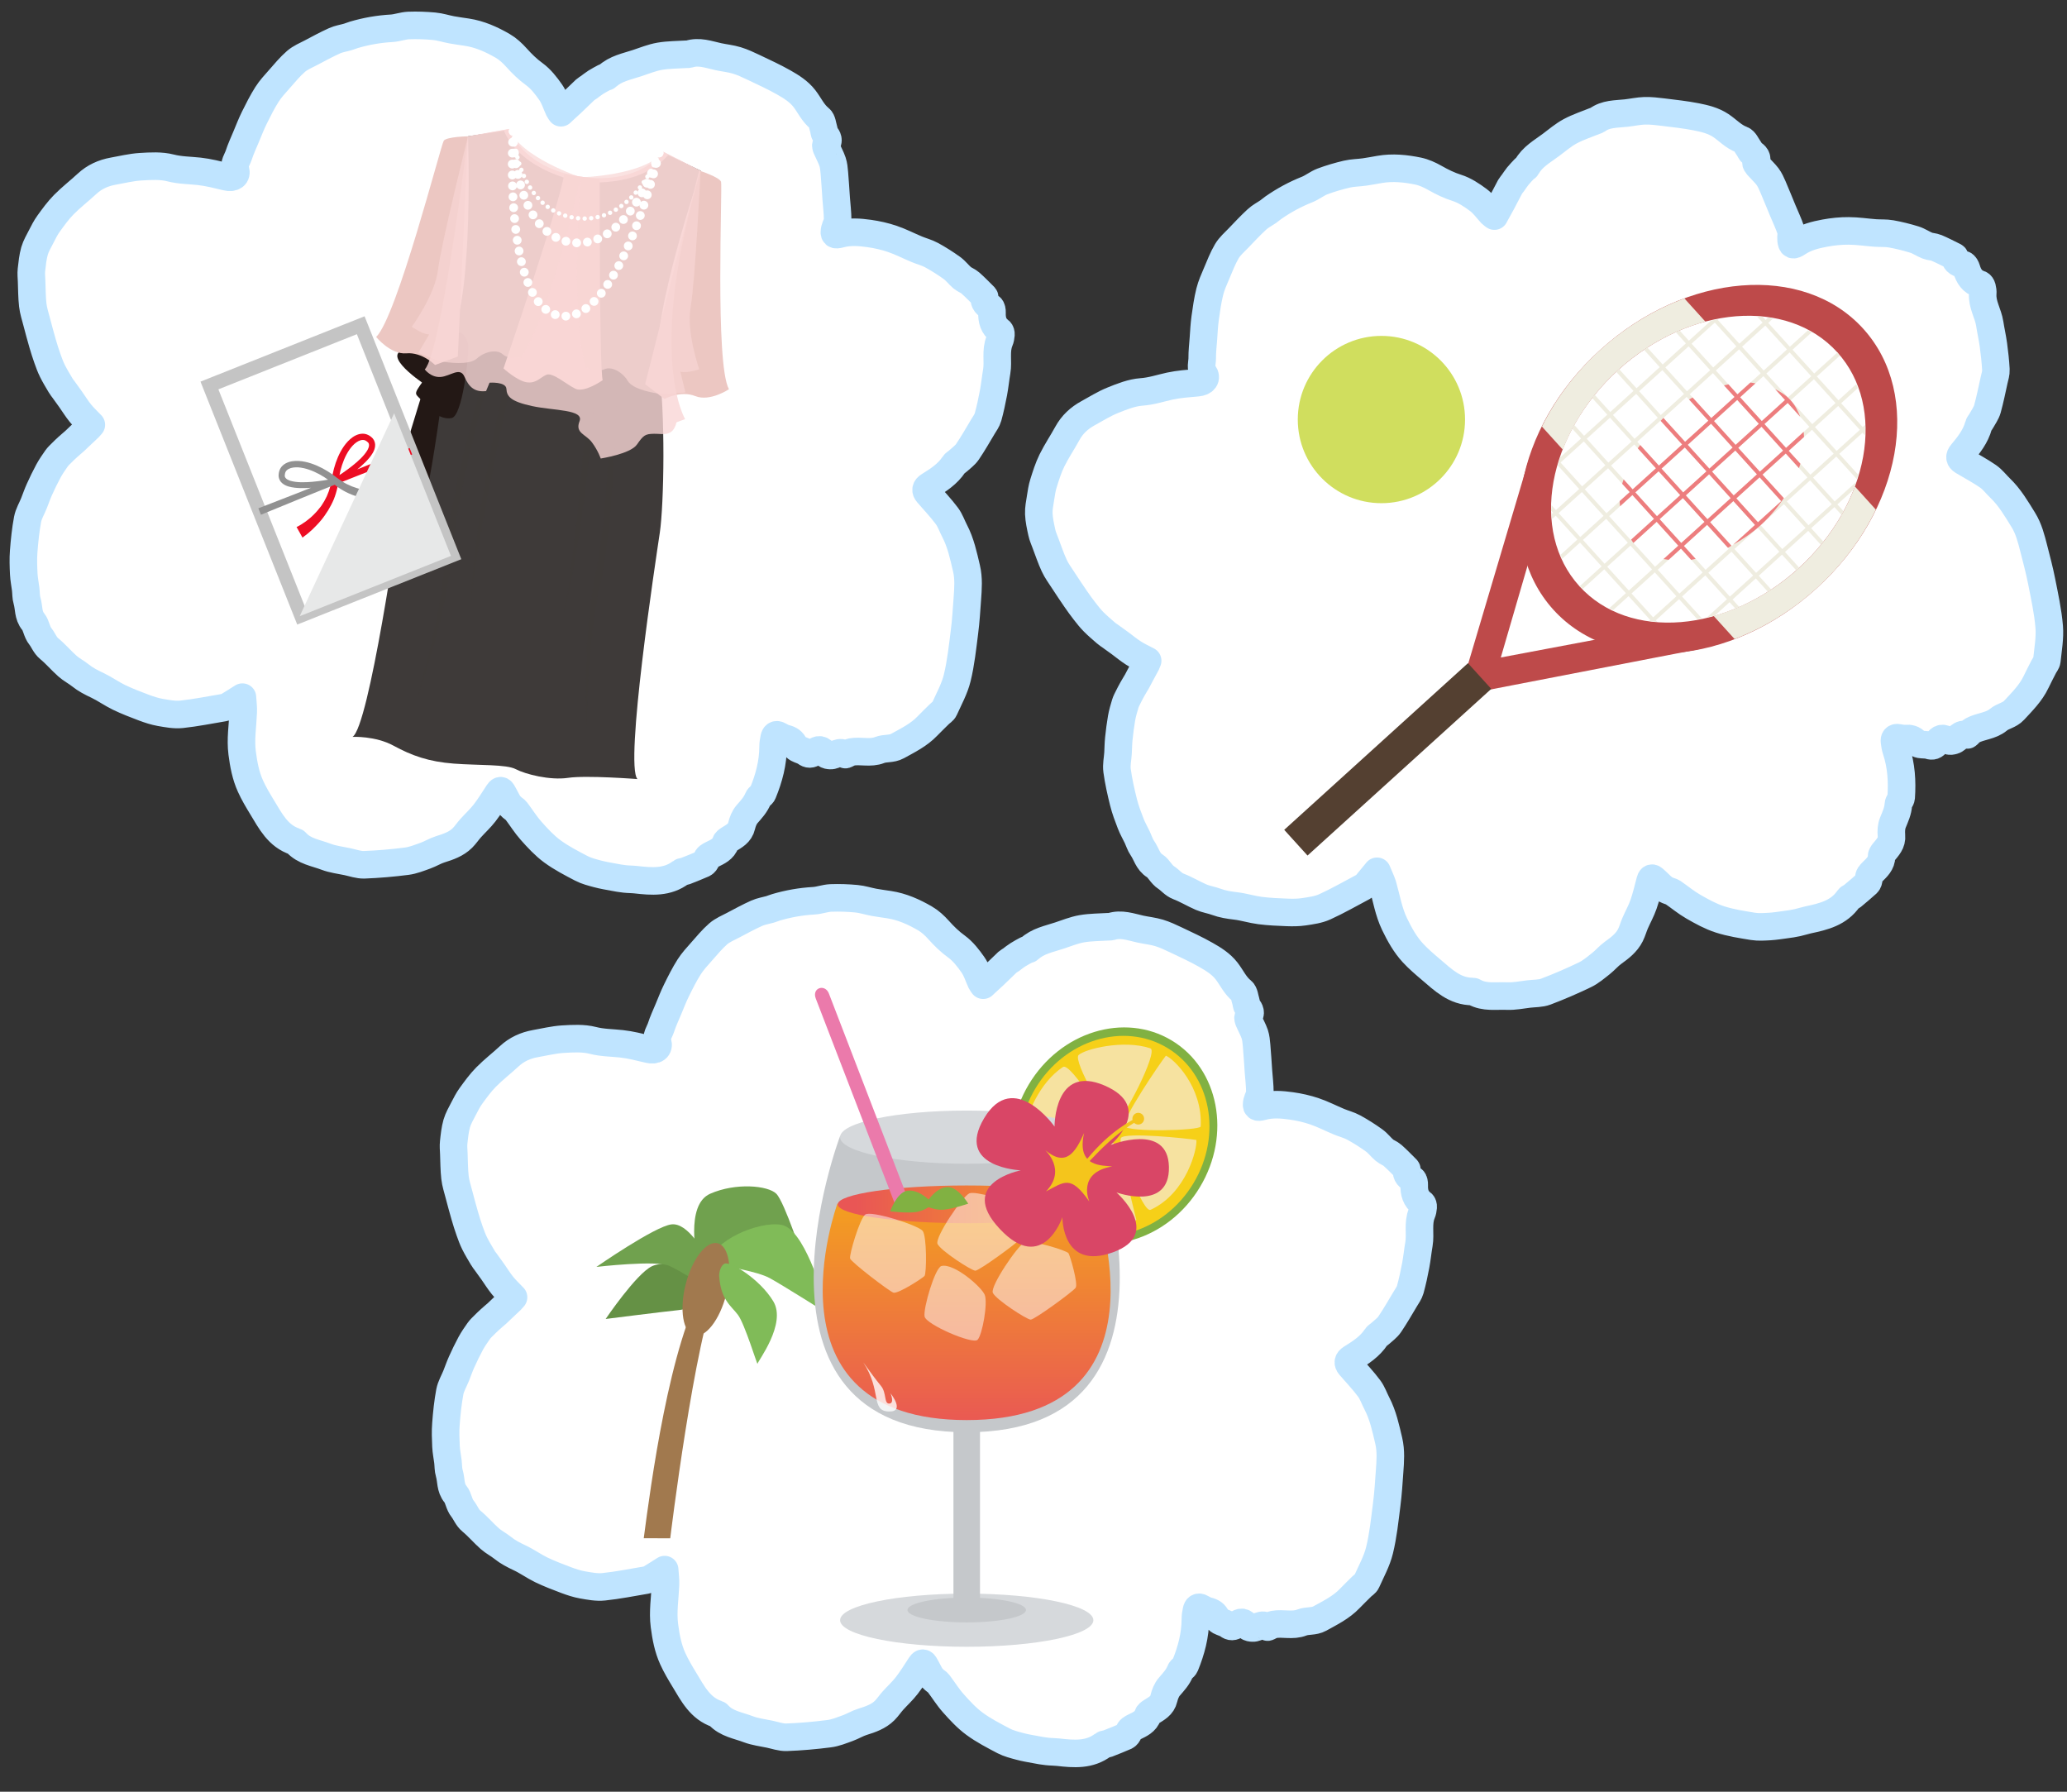 <?xml version="1.0" encoding="utf-8"?>
<!-- Generator: Adobe Illustrator 16.0.0, SVG Export Plug-In . SVG Version: 6.00 Build 0)  -->
<!DOCTYPE svg PUBLIC "-//W3C//DTD SVG 1.1//EN" "http://www.w3.org/Graphics/SVG/1.1/DTD/svg11.dtd">
<svg version="1.1" id="レイヤー_1" xmlns="http://www.w3.org/2000/svg" xmlns:xlink="http://www.w3.org/1999/xlink" x="0px"
	 y="0px" width="150px" height="130px" viewBox="0 0 150 130" enable-background="new 0 0 150 130" xml:space="preserve">
<rect x="0" y="0" width="150" height="130" fill="#333333" stroke="none"/>
<path fill-rule="evenodd" clip-rule="evenodd" fill="#FFFFFF" stroke="#BFE4FF" stroke-width="2" stroke-linecap="round" stroke-linejoin="round" stroke-miterlimit="10" d="
	M17.592,50.582c-0.36,0.226-0.695,0.442-1.037,0.649c-0.086,0.053-0.19,0.09-0.291,0.106c-1.029,0.172-2.055,0.381-3.091,0.491
	c-0.507,0.053-1.037-0.051-1.548-0.139c-0.401-0.07-0.796-0.202-1.18-0.344c-0.61-0.23-1.223-0.465-1.81-0.748
	c-0.539-0.26-1.03-0.617-1.568-0.873c-0.438-0.206-0.858-0.419-1.238-0.726c-0.297-0.239-0.649-0.413-0.932-0.666
	c-0.458-0.406-0.857-0.883-1.329-1.271c-0.306-0.252-0.414-0.606-0.635-0.882c-0.273-0.34-0.293-0.793-0.519-1.069
	c-0.392-0.474-0.299-1.017-0.45-1.516c-0.083-0.271-0.066-0.57-0.101-0.855c-0.044-0.365-0.122-0.728-0.139-1.096
	c-0.026-0.544-0.048-1.093-0.005-1.636c0.06-0.78,0.14-1.561,0.284-2.329c0.076-0.404,0.306-0.776,0.462-1.167
	c0.132-0.329,0.244-0.668,0.392-0.992c0.206-0.456,0.422-0.908,0.661-1.348c0.172-0.316,0.38-0.616,0.587-0.912
	c0.105-0.148,0.245-0.275,0.374-0.404c0.146-0.149,0.297-0.292,0.452-0.433c0.161-0.148,0.333-0.286,0.497-0.433
	c0.11-0.099,0.214-0.205,0.322-0.307c0.245-0.23,0.49-0.46,0.734-0.692c0.034-0.032,0.06-0.07,0.143-0.169
	c-0.267-0.281-0.554-0.548-0.8-0.851c-0.254-0.312-0.466-0.66-0.699-0.99c-0.173-0.243-0.348-0.483-0.522-0.725
	c-0.069-0.095-0.146-0.183-0.203-0.284c-0.208-0.351-0.421-0.699-0.602-1.064c-0.144-0.289-0.254-0.597-0.363-0.903
	c-0.125-0.352-0.238-0.708-0.341-1.064c-0.152-0.524-0.294-1.05-0.432-1.579c-0.106-0.407-0.24-0.814-0.288-1.229
	c-0.065-0.578-0.062-1.165-0.085-1.748c-0.01-0.268-0.04-0.541-0.01-0.805c0.051-0.459,0.098-0.926,0.223-1.368
	C2.613,17.841,2.82,17.494,3,17.143c0.162-0.314,0.32-0.634,0.527-0.919c0.345-0.476,0.694-0.959,1.104-1.376
	c0.529-0.536,1.131-0.998,1.683-1.51c0.54-0.501,1.176-0.788,1.891-0.917c0.664-0.119,1.327-0.283,1.997-0.324
	c0.723-0.045,1.485-0.09,2.172,0.086c0.701,0.18,1.389,0.172,2.083,0.249c0.666,0.074,1.324,0.243,1.979,0.4
	c0.473,0.112,0.783-0.07,0.652-0.528c-0.126-0.438,0.126-0.708,0.234-1.038c0.149-0.458,0.354-0.899,0.541-1.345
	c0.191-0.459,0.371-0.925,0.591-1.371c0.285-0.577,0.575-1.154,0.918-1.696c0.253-0.4,0.582-0.753,0.898-1.11
	c0.39-0.443,0.77-0.905,1.212-1.29c0.31-0.27,0.713-0.433,1.083-0.627c0.566-0.3,1.13-0.606,1.714-0.869
	c0.302-0.138,0.643-0.186,0.964-0.279c0.145-0.042,0.284-0.105,0.428-0.148c0.894-0.264,1.805-0.425,2.74-0.478
	c0.417-0.024,0.828-0.187,1.245-0.204c0.616-0.023,1.238,0,1.852,0.056c0.425,0.039,0.84,0.179,1.263,0.257
	c0.367,0.069,0.739,0.116,1.107,0.172c0.941,0.143,1.795,0.529,2.605,0.997c0.372,0.215,0.705,0.526,0.994,0.848
	c0.398,0.442,0.806,0.846,1.296,1.201c0.469,0.339,0.851,0.833,1.189,1.315c0.263,0.376,0.399,0.841,0.596,1.265
	c0.036,0.079,0.098,0.147,0.148,0.22c0.061-0.059,0.122-0.117,0.185-0.174c0.203-0.187,0.41-0.373,0.611-0.562
	c0.324-0.31,0.643-0.625,0.971-0.932c0.076-0.071,0.174-0.118,0.259-0.179c0.167-0.121,0.327-0.251,0.501-0.363
	c0.204-0.128,0.417-0.241,0.629-0.354c0.061-0.032,0.149-0.026,0.194-0.069c0.616-0.576,1.422-0.715,2.178-0.968
	c0.542-0.179,1.079-0.4,1.638-0.497c0.645-0.111,1.31-0.104,1.967-0.146c0.046-0.003,0.098,0.009,0.14-0.004
	c0.743-0.247,1.439,0.025,2.147,0.179c0.445,0.096,0.905,0.14,1.34,0.272c0.426,0.129,0.836,0.323,1.243,0.516
	c0.726,0.347,1.463,0.682,2.164,1.08c0.55,0.313,1.094,0.648,1.501,1.171c0.372,0.48,0.614,1.055,1.115,1.451
	c0.177,0.141,0.195,0.486,0.278,0.741c0.044,0.133,0.036,0.298,0.114,0.402c0.186,0.243,0.314,0.46,0.066,0.742
	c-0.041,0.045-0.002,0.184,0.031,0.266c0.141,0.329,0.322,0.643,0.436,0.98c0.087,0.258,0.112,0.541,0.135,0.815
	c0.053,0.619,0.089,1.24,0.133,1.86c0.038,0.519,0.105,1.037,0.105,1.554c0.001,0.22-0.156,0.435-0.205,0.66
	c-0.086,0.401-0.013,0.466,0.385,0.357c0.696-0.191,1.403-0.135,2.097-0.039c0.572,0.08,1.145,0.208,1.69,0.394
	c0.604,0.204,1.177,0.503,1.768,0.749c0.355,0.149,0.741,0.244,1.077,0.427c0.513,0.28,1.009,0.595,1.483,0.936
	c0.276,0.197,0.483,0.488,0.744,0.708c0.175,0.145,0.408,0.218,0.577,0.366c0.333,0.29,0.639,0.61,0.954,0.92
	c0.039,0.04,0.109,0.099,0.101,0.133c-0.095,0.386,0.162,0.536,0.423,0.717c0.087,0.06,0.114,0.254,0.109,0.384
	c-0.021,0.537,0.101,1.001,0.562,1.337c0.062,0.045,0.093,0.176,0.086,0.265c-0.012,0.156-0.04,0.317-0.102,0.462
	c-0.3,0.718-0.08,1.481-0.205,2.214c-0.088,0.513-0.137,1.034-0.233,1.544c-0.112,0.594-0.238,1.186-0.398,1.766
	c-0.069,0.246-0.234,0.466-0.369,0.69c-0.368,0.615-0.722,1.239-1.124,1.83c-0.177,0.261-0.457,0.453-0.692,0.672
	c-0.094,0.087-0.222,0.149-0.291,0.253c-0.454,0.689-1.123,1.119-1.803,1.542c-0.23,0.144-0.297,0.322-0.098,0.551
	c0.469,0.54,0.961,1.061,1.389,1.631c0.243,0.324,0.375,0.731,0.566,1.096c0.446,0.854,0.64,1.783,0.858,2.705
	c0.175,0.735,0.117,1.483,0.063,2.226c-0.058,0.799-0.105,1.601-0.208,2.396c-0.142,1.115-0.259,2.242-0.525,3.331
	c-0.192,0.788-0.602,1.525-0.939,2.274c-0.06,0.138-0.229,0.229-0.344,0.342c-0.296,0.292-0.596,0.58-0.884,0.879
	c-0.617,0.646-1.402,1.028-2.17,1.452c-0.429,0.236-0.888,0.128-1.296,0.288c-0.676,0.267-1.369,0.021-2.043,0.141
	c-0.088,0.016-0.172,0.069-0.256,0.104c-0.074,0.031-0.189,0.109-0.217,0.085c-0.382-0.339-0.706,0.087-1.059,0.068
	c-0.113-0.005-0.26-0.023-0.332-0.096c-0.364-0.369-0.463-0.409-0.867-0.133c-0.218,0.151-0.373,0.164-0.592-0.001
	c-0.169-0.127-0.399-0.168-0.589-0.273c-0.095-0.05-0.191-0.142-0.231-0.237c-0.12-0.292-0.34-0.424-0.632-0.497
	c-0.166-0.041-0.326-0.127-0.476-0.212c-0.211-0.122-0.315-0.025-0.355,0.167c-0.043,0.208-0.08,0.42-0.08,0.629
	c-0.001,1.18-0.3,2.293-0.744,3.373c-0.065,0.16-0.292,0.254-0.354,0.414c-0.176,0.446-0.492,0.774-0.796,1.127
	c-0.198,0.229-0.323,0.552-0.394,0.854c-0.121,0.528-0.539,0.727-0.929,0.975c-0.094,0.058-0.204,0.142-0.235,0.237
	c-0.157,0.478-0.583,0.655-0.967,0.847c-0.204,0.102-0.366,0.171-0.43,0.407c-0.03,0.103-0.117,0.226-0.21,0.269
	c-0.435,0.193-0.88,0.365-1.323,0.541c-0.096,0.037-0.223,0.023-0.3,0.082c-0.997,0.764-2.131,0.666-3.273,0.537
	c-0.269-0.031-0.541-0.024-0.808-0.055c-0.276-0.029-0.551-0.078-0.824-0.131c-0.389-0.073-0.781-0.136-1.162-0.239
	c-0.393-0.106-0.799-0.208-1.156-0.393c-0.725-0.379-1.46-0.757-2.115-1.238c-0.572-0.421-1.067-0.957-1.541-1.491
	c-0.398-0.446-0.716-0.964-1.08-1.444c-0.072-0.097-0.196-0.156-0.287-0.241c-0.099-0.095-0.207-0.188-0.274-0.303
	c-0.161-0.268-0.29-0.557-0.451-0.823c-0.104-0.171-0.197-0.094-0.287,0.043c-0.327,0.498-0.639,1.008-1.002,1.479
	c-0.302,0.39-0.674,0.728-1.006,1.097c-0.207,0.229-0.378,0.494-0.598,0.713c-0.445,0.443-1.026,0.638-1.613,0.822
	c-0.365,0.116-0.698,0.323-1.059,0.455c-0.45,0.161-0.906,0.349-1.375,0.408c-1.02,0.13-2.048,0.221-3.075,0.259
	c-0.408,0.015-0.824-0.14-1.234-0.227c-0.514-0.109-1.047-0.169-1.532-0.354c-0.749-0.286-1.593-0.393-2.172-1.035
	c-0.025-0.026-0.052-0.055-0.083-0.064c-1.242-0.404-1.782-1.487-2.394-2.494c-0.303-0.498-0.605-1.002-0.844-1.533
	c-0.345-0.759-0.497-1.578-0.604-2.405c-0.129-0.997,0.039-1.98,0.078-2.969C17.667,51.341,17.619,51.016,17.592,50.582z"/>
<path fill-rule="evenodd" clip-rule="evenodd" fill="#FFFFFF" stroke="#BFE4FF" stroke-width="2" stroke-linecap="round" stroke-linejoin="round" stroke-miterlimit="10" d="
	M99.931,63.217c-0.27,0.33-0.519,0.64-0.776,0.944c-0.065,0.078-0.152,0.146-0.242,0.193c-0.921,0.487-1.829,1.011-2.778,1.442
	c-0.463,0.211-1,0.28-1.511,0.358c-0.404,0.06-0.819,0.061-1.229,0.046c-0.653-0.024-1.308-0.053-1.954-0.136
	c-0.592-0.076-1.171-0.262-1.763-0.333c-0.48-0.057-0.948-0.127-1.404-0.296c-0.357-0.133-0.746-0.187-1.096-0.336
	c-0.562-0.242-1.092-0.569-1.663-0.787c-0.369-0.142-0.584-0.444-0.88-0.636c-0.366-0.236-0.53-0.66-0.83-0.85
	c-0.521-0.326-0.605-0.87-0.907-1.296c-0.162-0.232-0.244-0.519-0.367-0.779c-0.157-0.332-0.346-0.652-0.478-0.996
	c-0.196-0.508-0.391-1.022-0.522-1.55c-0.19-0.758-0.361-1.525-0.467-2.299c-0.055-0.408,0.043-0.833,0.069-1.252
	c0.021-0.355,0.021-0.711,0.059-1.065c0.053-0.498,0.114-0.995,0.2-1.488c0.063-0.354,0.167-0.704,0.271-1.051
	c0.052-0.173,0.145-0.338,0.226-0.502c0.093-0.187,0.189-0.371,0.292-0.553c0.106-0.192,0.225-0.377,0.335-0.568
	c0.072-0.129,0.137-0.263,0.207-0.393c0.16-0.296,0.32-0.592,0.479-0.889c0.021-0.041,0.035-0.086,0.082-0.206
	c-0.344-0.182-0.7-0.345-1.028-0.555c-0.341-0.216-0.652-0.478-0.978-0.718c-0.24-0.175-0.482-0.349-0.724-0.523
	c-0.095-0.067-0.196-0.127-0.282-0.205c-0.308-0.268-0.62-0.53-0.906-0.819c-0.229-0.229-0.431-0.486-0.631-0.742
	c-0.229-0.294-0.449-0.596-0.66-0.902c-0.311-0.449-0.611-0.903-0.91-1.36c-0.228-0.354-0.484-0.696-0.659-1.075
	c-0.245-0.528-0.429-1.085-0.637-1.631c-0.092-0.251-0.205-0.5-0.262-0.762c-0.099-0.451-0.202-0.909-0.221-1.367
	c-0.017-0.388,0.069-0.783,0.128-1.172c0.056-0.35,0.104-0.704,0.211-1.039c0.176-0.561,0.354-1.13,0.612-1.656
	c0.332-0.674,0.758-1.303,1.12-1.965c0.352-0.646,0.866-1.119,1.502-1.466c0.593-0.324,1.168-0.689,1.793-0.94
	c0.67-0.271,1.38-0.554,2.087-0.605c0.723-0.05,1.373-0.276,2.056-0.423c0.655-0.141,1.333-0.188,2.003-0.247
	c0.483-0.042,0.721-0.314,0.451-0.707c-0.259-0.377-0.104-0.712-0.105-1.06c-0.004-0.481,0.052-0.965,0.088-1.447
	c0.035-0.495,0.059-0.994,0.127-1.487c0.088-0.636,0.18-1.278,0.334-1.899c0.114-0.46,0.314-0.899,0.5-1.337
	c0.23-0.543,0.444-1.101,0.742-1.607c0.21-0.354,0.539-0.636,0.83-0.938c0.442-0.462,0.881-0.932,1.352-1.365
	c0.244-0.227,0.551-0.38,0.825-0.57c0.124-0.086,0.237-0.19,0.36-0.276c0.765-0.533,1.577-0.974,2.448-1.32
	c0.387-0.154,0.726-0.438,1.114-0.586c0.578-0.217,1.177-0.392,1.776-0.532c0.416-0.098,0.853-0.096,1.279-0.156
	c0.368-0.051,0.736-0.124,1.104-0.187c0.938-0.162,1.871-0.066,2.788,0.122c0.419,0.087,0.834,0.276,1.211,0.49
	c0.519,0.294,1.03,0.548,1.606,0.729c0.554,0.174,1.072,0.521,1.546,0.872c0.37,0.273,0.645,0.672,0.964,1.012
	c0.061,0.063,0.142,0.109,0.211,0.162c0.039-0.075,0.08-0.149,0.121-0.224c0.134-0.242,0.271-0.483,0.401-0.728
	c0.21-0.396,0.412-0.796,0.625-1.191c0.05-0.091,0.128-0.166,0.189-0.251c0.121-0.167,0.231-0.342,0.36-0.502
	c0.154-0.186,0.32-0.361,0.486-0.536c0.047-0.049,0.133-0.071,0.162-0.126c0.401-0.741,1.123-1.128,1.76-1.607
	c0.458-0.341,0.896-0.721,1.396-0.989c0.577-0.31,1.213-0.514,1.821-0.762c0.042-0.018,0.095-0.023,0.132-0.048
	c0.625-0.469,1.372-0.431,2.092-0.509c0.454-0.05,0.903-0.153,1.357-0.167c0.445-0.012,0.896,0.042,1.343,0.097
	c0.799,0.1,1.604,0.185,2.396,0.34c0.62,0.124,1.244,0.269,1.794,0.636c0.504,0.338,0.915,0.807,1.517,1.024
	c0.212,0.078,0.34,0.4,0.498,0.615c0.084,0.111,0.129,0.272,0.236,0.345c0.253,0.172,0.442,0.337,0.296,0.683
	c-0.024,0.056,0.058,0.176,0.115,0.242c0.238,0.268,0.507,0.509,0.723,0.792c0.163,0.217,0.276,0.478,0.387,0.73
	c0.246,0.571,0.476,1.149,0.715,1.723c0.198,0.479,0.427,0.95,0.589,1.441c0.071,0.208-0.009,0.462,0.016,0.691
	c0.045,0.407,0.136,0.445,0.478,0.216c0.603-0.403,1.289-0.572,1.979-0.7c0.568-0.104,1.15-0.165,1.727-0.16
	c0.64,0.002,1.276,0.102,1.916,0.15c0.384,0.028,0.778-0.003,1.156,0.065c0.574,0.102,1.145,0.245,1.702,0.417
	c0.322,0.101,0.614,0.311,0.931,0.436c0.212,0.083,0.455,0.078,0.663,0.165c0.407,0.171,0.799,0.377,1.194,0.571
	c0.05,0.025,0.137,0.06,0.14,0.094c0.031,0.396,0.322,0.458,0.627,0.546c0.102,0.03,0.188,0.206,0.225,0.331
	c0.151,0.517,0.413,0.918,0.956,1.09c0.074,0.023,0.145,0.138,0.167,0.225c0.038,0.152,0.064,0.313,0.048,0.47
	c-0.057,0.776,0.395,1.431,0.508,2.167c0.078,0.514,0.197,1.024,0.267,1.538c0.081,0.598,0.148,1.199,0.181,1.801
	c0.014,0.255-0.074,0.517-0.132,0.772c-0.154,0.699-0.295,1.404-0.486,2.091c-0.088,0.304-0.29,0.574-0.444,0.856
	c-0.061,0.113-0.165,0.213-0.196,0.332c-0.213,0.797-0.711,1.417-1.223,2.033c-0.173,0.209-0.179,0.398,0.081,0.553
	c0.615,0.364,1.247,0.704,1.835,1.108c0.332,0.231,0.585,0.576,0.883,0.861c0.693,0.668,1.17,1.488,1.669,2.294
	c0.399,0.642,0.58,1.37,0.765,2.092c0.198,0.775,0.406,1.552,0.561,2.338c0.218,1.101,0.463,2.208,0.555,3.325
	c0.066,0.81-0.089,1.638-0.17,2.455c-0.015,0.149-0.146,0.29-0.219,0.433c-0.189,0.372-0.384,0.739-0.562,1.115
	c-0.382,0.809-1.004,1.417-1.599,2.063c-0.333,0.36-0.803,0.402-1.138,0.683c-0.558,0.466-1.294,0.453-1.895,0.78
	c-0.079,0.042-0.143,0.12-0.21,0.18c-0.059,0.054-0.146,0.164-0.181,0.151c-0.469-0.202-0.643,0.304-0.981,0.397
	c-0.109,0.032-0.254,0.06-0.346,0.015c-0.462-0.235-0.569-0.241-0.863,0.148c-0.159,0.212-0.304,0.273-0.561,0.187
	c-0.203-0.066-0.434-0.035-0.648-0.073c-0.104-0.018-0.226-0.075-0.293-0.152c-0.206-0.24-0.457-0.295-0.757-0.271
	c-0.171,0.014-0.351-0.018-0.518-0.052c-0.24-0.048-0.309,0.076-0.286,0.271c0.025,0.211,0.058,0.424,0.124,0.623
	c0.373,1.12,0.441,2.27,0.361,3.434c-0.013,0.172-0.196,0.334-0.204,0.504c-0.027,0.48-0.223,0.891-0.398,1.321
	c-0.115,0.28-0.132,0.627-0.104,0.935c0.053,0.539-0.281,0.858-0.574,1.219c-0.068,0.085-0.146,0.201-0.147,0.3
	c0.003,0.503-0.345,0.805-0.65,1.109c-0.159,0.16-0.29,0.278-0.277,0.522c0.005,0.108-0.039,0.251-0.115,0.322
	c-0.351,0.321-0.72,0.625-1.084,0.931c-0.08,0.066-0.204,0.094-0.259,0.173c-0.706,1.039-1.812,1.307-2.936,1.544
	c-0.266,0.058-0.521,0.148-0.784,0.204c-0.272,0.061-0.547,0.101-0.823,0.137c-0.391,0.053-0.784,0.118-1.178,0.142
	c-0.408,0.021-0.823,0.054-1.222-0.01c-0.807-0.132-1.625-0.256-2.399-0.506c-0.675-0.218-1.313-0.57-1.931-0.926
	c-0.519-0.297-0.983-0.688-1.48-1.029c-0.102-0.068-0.236-0.086-0.351-0.139c-0.122-0.059-0.255-0.112-0.355-0.2
	c-0.238-0.204-0.451-0.436-0.69-0.638c-0.151-0.129-0.216-0.027-0.257,0.13c-0.153,0.575-0.286,1.16-0.483,1.72
	c-0.162,0.467-0.409,0.902-0.606,1.358c-0.123,0.283-0.202,0.589-0.342,0.866c-0.281,0.562-0.771,0.93-1.271,1.29
	c-0.309,0.225-0.559,0.526-0.858,0.765c-0.378,0.297-0.749,0.619-1.175,0.824c-0.927,0.445-1.873,0.856-2.835,1.219
	c-0.383,0.144-0.826,0.125-1.244,0.174c-0.521,0.062-1.048,0.172-1.562,0.15c-0.803-0.035-1.638,0.129-2.39-0.296
	c-0.032-0.018-0.066-0.036-0.099-0.036c-1.307,0.01-2.162-0.845-3.059-1.608c-0.445-0.377-0.892-0.759-1.288-1.186
	c-0.566-0.613-0.969-1.341-1.332-2.091c-0.438-0.906-0.59-1.891-0.866-2.842C100.242,63.914,100.095,63.62,99.931,63.217z"/>
<path fill-rule="evenodd" clip-rule="evenodd" fill="#FFFFFF" stroke="#BFE4FF" stroke-width="2" stroke-linecap="round" stroke-linejoin="round" stroke-miterlimit="10" d="
	M48.233,113.885c-0.359,0.227-0.693,0.442-1.036,0.649c-0.086,0.053-0.189,0.091-0.29,0.107c-1.028,0.172-2.056,0.381-3.092,0.489
	c-0.506,0.055-1.036-0.05-1.547-0.138c-0.402-0.071-0.797-0.204-1.181-0.346c-0.612-0.23-1.223-0.464-1.811-0.746
	c-0.538-0.262-1.028-0.62-1.568-0.872c-0.437-0.207-0.858-0.42-1.237-0.728c-0.297-0.239-0.648-0.413-0.933-0.666
	c-0.458-0.406-0.856-0.882-1.329-1.271c-0.306-0.253-0.414-0.606-0.634-0.883c-0.274-0.338-0.295-0.792-0.519-1.067
	c-0.392-0.474-0.299-1.018-0.45-1.517c-0.082-0.271-0.067-0.569-0.101-0.855c-0.045-0.364-0.123-0.729-0.14-1.095
	c-0.025-0.545-0.048-1.093-0.004-1.638c0.058-0.779,0.14-1.56,0.283-2.327c0.077-0.404,0.306-0.778,0.462-1.167
	c0.132-0.33,0.245-0.667,0.392-0.991c0.207-0.457,0.422-0.907,0.661-1.35c0.172-0.315,0.38-0.614,0.588-0.909
	c0.104-0.148,0.244-0.275,0.373-0.405c0.147-0.149,0.297-0.293,0.452-0.433c0.161-0.149,0.333-0.288,0.497-0.433
	c0.11-0.1,0.213-0.206,0.321-0.306c0.245-0.23,0.49-0.463,0.734-0.693c0.034-0.031,0.061-0.071,0.143-0.169
	c-0.268-0.282-0.553-0.548-0.799-0.852c-0.255-0.312-0.468-0.66-0.7-0.991c-0.172-0.24-0.348-0.483-0.521-0.723
	c-0.069-0.095-0.146-0.183-0.203-0.286c-0.207-0.351-0.421-0.699-0.602-1.063c-0.144-0.289-0.255-0.596-0.363-0.901
	c-0.125-0.354-0.238-0.709-0.341-1.067c-0.152-0.523-0.293-1.05-0.432-1.577c-0.105-0.406-0.24-0.812-0.287-1.229
	c-0.065-0.576-0.063-1.165-0.086-1.747c-0.01-0.269-0.039-0.541-0.009-0.806c0.05-0.458,0.097-0.927,0.222-1.368
	c0.107-0.372,0.314-0.72,0.493-1.071c0.162-0.313,0.322-0.633,0.528-0.918c0.345-0.475,0.694-0.959,1.105-1.376
	c0.527-0.535,1.13-0.997,1.683-1.511c0.539-0.501,1.176-0.787,1.89-0.917c0.665-0.116,1.327-0.281,1.998-0.324
	c0.722-0.043,1.484-0.088,2.172,0.088c0.7,0.181,1.389,0.171,2.083,0.249c0.665,0.072,1.324,0.243,1.979,0.399
	c0.473,0.112,0.783-0.071,0.651-0.528c-0.127-0.438,0.126-0.708,0.235-1.038c0.148-0.459,0.353-0.899,0.541-1.346
	c0.19-0.46,0.371-0.923,0.59-1.369c0.285-0.58,0.575-1.156,0.917-1.698c0.254-0.399,0.584-0.753,0.899-1.11
	c0.391-0.441,0.77-0.904,1.213-1.291c0.31-0.267,0.713-0.433,1.083-0.627c0.566-0.299,1.13-0.607,1.713-0.868
	c0.304-0.136,0.644-0.185,0.965-0.278c0.145-0.042,0.284-0.107,0.429-0.148c0.894-0.264,1.806-0.425,2.74-0.478
	c0.416-0.024,0.827-0.188,1.243-0.204c0.618-0.023,1.239,0,1.853,0.057c0.425,0.04,0.84,0.179,1.264,0.258
	c0.366,0.067,0.737,0.116,1.107,0.171c0.94,0.143,1.796,0.528,2.604,0.997c0.372,0.215,0.706,0.524,0.995,0.849
	c0.398,0.441,0.806,0.845,1.296,1.198c0.468,0.341,0.851,0.835,1.188,1.318c0.264,0.374,0.4,0.84,0.596,1.263
	c0.037,0.079,0.098,0.146,0.148,0.22c0.061-0.057,0.122-0.115,0.185-0.174c0.204-0.187,0.409-0.372,0.61-0.562
	c0.324-0.31,0.643-0.626,0.971-0.934c0.076-0.068,0.175-0.116,0.26-0.177c0.167-0.122,0.326-0.254,0.501-0.362
	c0.202-0.13,0.417-0.242,0.628-0.355c0.061-0.031,0.15-0.024,0.193-0.066c0.616-0.578,1.424-0.718,2.182-0.972
	c0.54-0.177,1.076-0.398,1.634-0.495c0.646-0.11,1.313-0.104,1.969-0.146c0.045-0.005,0.098,0.008,0.14-0.005
	c0.74-0.247,1.439,0.025,2.146,0.18c0.445,0.096,0.906,0.141,1.339,0.271c0.427,0.129,0.838,0.323,1.244,0.516
	c0.726,0.346,1.464,0.682,2.164,1.082c0.55,0.312,1.094,0.647,1.502,1.171c0.37,0.479,0.614,1.054,1.116,1.449
	c0.174,0.143,0.193,0.486,0.278,0.743c0.042,0.132,0.033,0.298,0.113,0.401c0.185,0.242,0.311,0.461,0.063,0.74
	c-0.04,0.046-0.002,0.186,0.032,0.265c0.141,0.331,0.322,0.645,0.438,0.981c0.084,0.257,0.111,0.54,0.134,0.816
	c0.055,0.619,0.09,1.24,0.134,1.861c0.037,0.517,0.104,1.036,0.104,1.553c0.002,0.22-0.154,0.436-0.205,0.66
	c-0.087,0.4-0.012,0.466,0.385,0.357c0.698-0.193,1.403-0.137,2.098-0.04c0.571,0.08,1.145,0.209,1.689,0.395
	c0.605,0.205,1.179,0.503,1.769,0.75c0.356,0.148,0.74,0.241,1.078,0.426c0.512,0.28,1.008,0.596,1.481,0.936
	c0.275,0.197,0.485,0.489,0.746,0.708c0.174,0.146,0.407,0.218,0.576,0.366c0.332,0.291,0.639,0.611,0.952,0.921
	c0.041,0.039,0.11,0.099,0.101,0.131c-0.094,0.384,0.163,0.535,0.425,0.718c0.087,0.061,0.112,0.253,0.108,0.385
	c-0.02,0.537,0.102,1.001,0.562,1.337c0.062,0.043,0.095,0.176,0.087,0.266c-0.013,0.157-0.04,0.317-0.103,0.462
	c-0.299,0.719-0.079,1.481-0.203,2.215c-0.09,0.512-0.138,1.032-0.234,1.543c-0.111,0.594-0.239,1.187-0.398,1.766
	c-0.069,0.246-0.234,0.467-0.368,0.692c-0.369,0.613-0.723,1.237-1.125,1.829c-0.177,0.263-0.455,0.452-0.691,0.672
	c-0.096,0.088-0.224,0.15-0.29,0.252c-0.455,0.692-1.122,1.12-1.803,1.542c-0.231,0.146-0.297,0.323-0.101,0.55
	c0.471,0.543,0.965,1.062,1.391,1.634c0.243,0.321,0.375,0.73,0.567,1.096c0.444,0.852,0.639,1.78,0.858,2.705
	c0.174,0.736,0.116,1.482,0.062,2.225c-0.058,0.799-0.106,1.603-0.209,2.397c-0.141,1.112-0.256,2.239-0.523,3.329
	c-0.193,0.788-0.604,1.524-0.938,2.275c-0.061,0.138-0.231,0.229-0.346,0.34c-0.294,0.294-0.597,0.582-0.883,0.882
	c-0.618,0.646-1.403,1.025-2.171,1.451c-0.43,0.236-0.888,0.127-1.295,0.286c-0.677,0.268-1.37,0.021-2.045,0.143
	c-0.089,0.014-0.171,0.068-0.256,0.103c-0.073,0.032-0.189,0.111-0.217,0.087c-0.382-0.34-0.705,0.087-1.058,0.065
	c-0.114-0.004-0.262-0.023-0.333-0.094c-0.363-0.368-0.462-0.41-0.865-0.134c-0.219,0.15-0.375,0.164-0.593,0
	c-0.17-0.125-0.398-0.17-0.591-0.272c-0.095-0.053-0.188-0.143-0.229-0.238c-0.119-0.292-0.338-0.425-0.631-0.496
	c-0.167-0.041-0.327-0.127-0.477-0.213c-0.211-0.121-0.316-0.025-0.355,0.168c-0.045,0.208-0.079,0.419-0.079,0.629
	c-0.003,1.18-0.303,2.292-0.744,3.371c-0.066,0.162-0.293,0.256-0.355,0.414c-0.175,0.448-0.492,0.776-0.794,1.128
	c-0.199,0.229-0.324,0.554-0.395,0.855c-0.121,0.526-0.539,0.725-0.931,0.975c-0.093,0.058-0.204,0.142-0.235,0.237
	c-0.155,0.478-0.582,0.655-0.968,0.846c-0.201,0.103-0.364,0.174-0.429,0.408c-0.028,0.104-0.116,0.225-0.21,0.27
	c-0.436,0.194-0.879,0.363-1.323,0.54c-0.097,0.036-0.224,0.024-0.301,0.083c-0.996,0.762-2.131,0.665-3.273,0.535
	c-0.268-0.029-0.54-0.023-0.807-0.055c-0.277-0.029-0.552-0.076-0.826-0.131c-0.388-0.073-0.781-0.134-1.16-0.239
	c-0.395-0.106-0.799-0.208-1.157-0.392c-0.723-0.383-1.46-0.759-2.115-1.242c-0.57-0.417-1.066-0.955-1.54-1.488
	c-0.399-0.445-0.715-0.964-1.08-1.445c-0.073-0.097-0.196-0.155-0.288-0.239c-0.098-0.095-0.206-0.187-0.275-0.304
	c-0.161-0.268-0.289-0.557-0.452-0.825c-0.104-0.168-0.196-0.092-0.285,0.044c-0.326,0.498-0.639,1.009-1.002,1.479
	c-0.302,0.393-0.674,0.729-1.005,1.097c-0.206,0.229-0.379,0.495-0.598,0.714c-0.445,0.444-1.025,0.64-1.613,0.823
	c-0.364,0.114-0.697,0.321-1.058,0.453c-0.45,0.162-0.906,0.353-1.375,0.409c-1.02,0.131-2.049,0.222-3.075,0.259
	c-0.408,0.015-0.824-0.141-1.234-0.226c-0.514-0.109-1.047-0.17-1.532-0.354c-0.748-0.287-1.593-0.396-2.173-1.035
	c-0.023-0.025-0.051-0.055-0.082-0.064c-1.243-0.404-1.784-1.488-2.393-2.494c-0.304-0.499-0.605-1.004-0.845-1.535
	c-0.345-0.76-0.497-1.576-0.604-2.403c-0.129-0.997,0.039-1.98,0.078-2.969C48.309,114.644,48.262,114.319,48.233,113.885z"/>
<g>
	<g>
		<path fill="#A1794E" d="M51.179,93.128c-2.582,4.186-3.976,14.783-4.463,18.481l1.922,0.002c0,0,1.772-14.577,3.447-18.273
			L51.179,93.128z"/>
		<path fill="#659145" d="M51.848,91.947c-0.18-0.037-3.404-0.615-4.542-0.072c-1.136,0.546-3.354,3.824-3.354,3.824
			s4.083-0.518,5.279-0.642c1.196-0.123,1.667-0.758,1.667-0.758L51.848,91.947z"/>
		<path fill="#70A14E" d="M51.097,90.928c0,0-1.159-2.238-2.371-2.092c-1.212,0.146-5.446,3.086-5.446,3.086s4.373-0.51,5.301-0.072
			c0.928,0.437,1.915,1.096,1.915,1.096L51.097,90.928z"/>
		<path fill="#70A14E" d="M50.605,91.581c0-0.162-0.926-4.148,0.928-4.967c1.855-0.819,4.203-0.602,4.804,0
			c0.6,0.601,1.971,4.825,1.971,4.825l-5.573-0.295l-0.165,1.089L50.605,91.581z"/>
		<path fill="#80BB58" d="M51.479,91.636c0.222-1.627,3.572-3.045,5.209-2.771c1.637,0.271,2.936,4.77,3.525,6.538
			c0,0-3.507-2.213-4.367-2.675C54.985,92.263,52.901,91.92,51.479,91.636z"/>
		
			<ellipse transform="matrix(0.969 0.248 -0.248 0.969 24.818 -9.78)" fill="#A1794E" cx="51.196" cy="93.533" rx="1.517" ry="3.452"/>
		<path fill="#80BB58" d="M52.188,92.564c0.11,1.745,0.873,2.182,1.365,2.838c0.492,0.652,1.419,3.71,1.419,3.547
			s2.129-2.895,1.146-4.53c-0.982-1.637-3.166-2.946-3.548-2.729C52.188,91.908,52.188,92.564,52.188,92.564z"/>
	</g>
	<g>
		<g>
			<ellipse fill="#D6D9DC" cx="70.155" cy="117.555" rx="9.19" ry="1.929"/>
			<path fill="#C5C8CB" d="M74.452,116.816c0,0.495-1.924,0.899-4.298,0.899c-2.373,0-4.299-0.404-4.299-0.899
				c0-0.5,1.926-0.902,4.299-0.902C72.528,115.914,74.452,116.316,74.452,116.816z"/>
			<rect x="69.191" y="101.252" fill="#C5C8CB" width="1.926" height="15.564"/>
			<g>
				
					<ellipse transform="matrix(0.515 -0.857 0.857 0.515 -31.4 109.288)" fill="#81B142" cx="80.889" cy="82.396" rx="8.065" ry="7.243"/>
				
					<ellipse transform="matrix(0.515 -0.857 0.857 0.515 -31.397 109.299)" fill="#F6D018" cx="80.889" cy="82.395" rx="7.446" ry="6.688"/>
				<g>
					<path fill="#F6E2A0" d="M74.5,81.668c-0.062-0.604,0.902-3.126,2.651-4.258c0.56-0.313,3.452,4.303,3.185,4.747
						C80.068,82.599,74.56,82.262,74.5,81.668z"/>
					<path fill="#F6E2A0" d="M78.271,76.551c0.434-0.425,3.244-1.152,5.217-0.487c0.593,0.242-2.031,5.323-2.541,5.39
						C80.433,81.52,77.843,76.968,78.271,76.551z"/>
					<path fill="#F6E2A0" d="M84.606,76.597c0.568,0.216,2.682,2.261,2.527,5.14c-0.128,0.294-5.238,0.421-5.513-0.018
						C81.343,81.282,84.21,77.101,84.606,76.597z"/>
					<path fill="#F6E2A0" d="M86.82,82.712c0.075,0.602-0.697,3.847-3.313,5.062c-0.554,0.328-2.423-4.751-2.166-5.203
						C81.596,82.125,86.189,82.599,86.82,82.712z"/>
					<path fill="#F6E2A0" d="M82.466,88.511c-0.506,0.336-2.832,1.289-5.081-0.514c-0.539-0.35,2.789-5.147,3.308-5.118
						C81.206,82.91,82.286,87.895,82.466,88.511z"/>
					<path fill="#F6E2A0" d="M76.668,87.565c-0.563-0.229-2.351-1.929-2.128-4.805c-0.011-0.643,5.367-0.119,5.599-0.119
						C80.37,82.642,77.075,87.072,76.668,87.565z"/>
				</g>
			</g>
			<path fill="#C5C8CB" d="M79.345,82.426c0,0,8.153,21.493-9.19,21.493c-17.342,0-9.19-21.493-9.19-21.493H79.345z"/>
			<ellipse fill="#D6D9DC" cx="70.155" cy="82.507" rx="9.19" ry="1.929"/>
			<linearGradient id="SVGID_1_" gradientUnits="userSpaceOnUse" x1="70.148" y1="87.969" x2="70.148" y2="103.852">
				<stop  offset="0" style="stop-color:#F39C22"/>
				<stop  offset="1" style="stop-color:#E95655"/>
			</linearGradient>
			<path fill="url(#SVGID_1_)" d="M79.518,87.33c0,0,5.763,15.705-9.363,15.705c-15.124,0-9.385-15.705-9.385-15.705H79.518z"/>
			<linearGradient id="SVGID_2_" gradientUnits="userSpaceOnUse" x1="77.783" y1="87.306" x2="62.101" y2="87.465">
				<stop  offset="0" style="stop-color:#F39C22"/>
				<stop  offset="1" style="stop-color:#E95655"/>
			</linearGradient>
			<path fill="url(#SVGID_2_)" d="M79.518,87.382c0,0.757-4.193,1.37-9.363,1.37s-9.36-0.613-9.36-1.37
				c0-0.754,4.189-1.369,9.36-1.369S79.518,86.628,79.518,87.382z"/>
			<path opacity="0.5" fill="#FFFFFF" d="M74.355,90.134c-0.501,0.23-2.506,3.186-2.307,3.662c0.199,0.478,2.469,1.951,2.748,1.951
				c0.278,0,3.063-2.029,3.261-2.309c0.201-0.278-0.397-2.309-0.516-2.507C77.422,90.732,74.796,89.936,74.355,90.134z"/>
			<path opacity="0.5" fill="#FFFFFF" d="M70.342,86.585c-0.503,0.229-2.508,3.186-2.309,3.663c0.2,0.477,2.469,1.948,2.746,1.948
				c0.279,0,3.066-2.028,3.264-2.306c0.2-0.282-0.398-2.31-0.519-2.509C73.406,87.184,70.779,86.387,70.342,86.585z"/>
			<path opacity="0.5" fill="#FFFFFF" d="M68.32,91.857c0.905-0.226,2.91,1.512,3.143,2.096c0.232,0.581-0.174,2.909-0.525,3.259
				c-0.348,0.349-3.723-1.106-3.841-1.688C66.982,94.942,67.854,91.975,68.32,91.857z"/>
			<path opacity="0.5" fill="#FFFFFF" d="M66.95,89.299c-0.362-0.417-3.766-1.498-4.166-1.173c-0.402,0.324-1.17,2.919-1.092,3.187
				c0.079,0.267,2.817,2.362,3.141,2.476c0.323,0.11,2.1-1.038,2.257-1.209S67.265,89.663,66.95,89.299z"/>
			<path fill="#EB7AAB" d="M66.043,87.391c0,0-0.932,0.402-1.074,0.029c-1.03-2.673-5.283-13.694-5.769-14.97
				c-0.301-0.787,0.676-1.088,0.953-0.362C60.451,72.867,66.043,87.391,66.043,87.391z"/>
			<g>
				<path fill="#81B142" d="M67.723,87.354c-0.406-0.441-1.183-1.095-1.92-0.951c-0.738,0.146-1.202,1.489-1.202,1.489
					s1.156,0.14,1.843,0.055C67.129,87.861,67.723,87.354,67.723,87.354z"/>
				<path fill="#81B142" d="M67.097,87.461c0.305-0.518,0.928-1.321,1.678-1.333c0.753-0.014,1.489,1.204,1.489,1.204
					s-1.103,0.38-1.792,0.438C67.785,87.829,67.097,87.461,67.097,87.461z"/>
			</g>
		</g>
		<path opacity="0.8" fill="#FFFFFF" d="M62.644,98.847c1.363,2.073,0.532,3.501,1.819,3.565c1.289,0.067,0.157-1.325,0.157-1.325
			s0.32,0.729-0.082,0.751c-0.403,0.024-0.184-0.766-0.603-1.278C63.516,100.05,63.183,99.588,62.644,98.847z"/>
		<g>
			<path fill="#D94666" d="M76.527,81.738c0,0-2.967-4.197-5.108-0.609c-2.14,3.589,2.655,3.785,2.655,3.785
				s-4.657,0.898-1.527,4.244c3.128,3.346,4.551-0.841,4.551-0.841s-0.051,3.879,3.651,2.551c3.704-1.328,0.271-4.351,0.271-4.351
				s3.868,1.412,3.808-1.849c-0.061-3.26-4.233-1.593-4.233-1.593s3.227-2.733-0.438-4.314
				C76.491,77.181,76.527,81.738,76.527,81.738z"/>
			<path fill="#F4C51C" d="M78.673,82.206c-0.633,1.42-1.318,2.496-2.821,1.248c0,0,1.578,1.424,0.055,2.989
				c1.334-0.686,1.778-1.226,3.146,0.74c0,0-0.946-2.107,1.661-2.55C80.056,84.542,78.085,84.739,78.673,82.206z"/>
			<circle fill="#F4C51C" cx="82.602" cy="81.167" r="0.425"/>
			<path fill="#F4C51C" d="M82.519,81.075c-0.907,0.482-2.477,1.388-4.289,3.861l0.086,0.173c0,0,2.314-2.866,4.442-3.886
				L82.519,81.075z"/>
		</g>
	</g>
</g>
<g>
	<g>
		<path fill="#3E3A39" d="M46.257,56.526c-0.934-1.058,1.319-15.821,1.624-17.874c0.304-2.054,0.428-8.722-0.096-12.252
			c-0.521-3.53,3.074-14.01,3.074-14.01l-2.377-1.14c-2.094,2.489-6.375,1.943-6.375,1.943s-4.256-0.718-5.539-3.705L33.963,9.89
			c0,0,0.404,11.072-1.117,14.299c-1.523,3.229-3.335,9.645-3.641,11.699c-0.303,2.052-2.423,16.838-3.623,17.577
			c0,0,1.648-0.084,2.973,0.637c1.324,0.722,2.555,1.164,4.373,1.302c1.82,0.139,3.811,0.04,4.507,0.406
			c0.695,0.364,2.468,0.823,3.792,0.627C42.55,56.239,46.257,56.526,46.257,56.526z"/>
		<g>
			<g>
				<path opacity="0.5" fill="#3E3A39" d="M37.787,24.659c0,0-3.322,14.651-3.6,19.134c0,0-0.01-6.427,3.13-18.876L37.787,24.659z"
					/>
				<path opacity="0.5" fill="#3E3A39" d="M36.139,25.07c0,0-2.938,10.12-3.311,14.917c-0.374,4.794-2.716,11.201-2.716,11.201
					s1.882-6.212,2.189-10.887c0.307-4.673,3.407-15.23,3.407-15.23L36.139,25.07z"/>
			</g>
			<g>
				<path opacity="0.5" fill="#3E3A39" d="M42.921,25.417c0,0-1.065,14.985-2.097,19.357c0,0,1.87-6.149,2.472-18.974L42.921,25.417
					z"/>
				<path opacity="0.5" fill="#3E3A39" d="M44.377,26.29c0,0-0.119,10.536-1.149,15.235c-1.033,4.697-0.646,11.507-0.646,11.507
					s-0.001-6.49,1.06-11.053c1.059-4.564,1.148-15.563,1.148-15.563L44.377,26.29z"/>
			</g>
		</g>
		<path fill="#231815" d="M32.157,28.354l-0.662-0.259c0,0-0.025,0.085-0.07,0.233l-0.713-0.026c0,0-1.963,6.305-2.765,9.303
			c-0.01,0.019-0.015,0.029-0.015,0.029s0.007-0.004,0.009-0.006c-0.147,0.554-0.256,0.992-0.303,1.254l3.175-2.167l0.24-1.493
			C31.354,34.107,32.157,28.354,32.157,28.354z"/>
		<path fill="#231815" d="M32.386,24.619c0,0-1.92,0.255-3.241,0.814c-1.322,0.558,1.974,2.659,1.974,2.659s1.805-2.371,1.965-2.723
			C33.243,25.015,32.386,24.619,32.386,24.619z"/>
		<path fill="#231815" d="M32.562,25.615c0,0-0.73-0.997,0.284-1.425c1.015-0.429,1.135,0.935,1.135,0.935L32.562,25.615z"/>
		<path fill="#231815" d="M32.997,24.872c0,0-1.349,1.469-2.228,2.685c-0.88,1.214-0.623,0.931-0.076,1.604
			c0.545,0.671,1.311,1.323,2.087,1.169c0.775-0.154,1.242-4.392,1.201-5.206C33.94,24.31,32.997,24.872,32.997,24.872z"/>
	</g>
	<path fill="#ECC7C2" d="M33.963,9.89c0,0-1.554,0.028-1.76,0.32c-0.205,0.293-3.4,12.796-4.907,14.24c0,0,1.048,1.286,2.193,1.186
		c1.146-0.1,2.082,0.847,2.082,0.847l1.652-0.616L33.963,9.89z"/>
	<path fill="#ECC7C2" d="M50.737,12.373c0,0,1.479,0.479,1.589,0.817c0.113,0.339-0.45,13.231,0.573,15.05
		c0,0-1.375,0.927-2.442,0.5c-1.067-0.429-2.238,0.207-2.238,0.207l-1.403-1.069L50.737,12.373z"/>
	<path opacity="0.8" fill="#F9D6D5" d="M33.963,9.89c0,0-1.934,15.692-3.138,16.913c0,0,0.448,0.605,1.156,0.548
		c0.709-0.057,1.405-0.762,1.726-0.014c0.32,0.747,0.746,1.133,1.567,1.038l0.252-0.608c0,0,1.198-0.09,1.224,0.451
		c0.029,0.543,0.298,0.906,1.863,1.245c1.565,0.339,3.787,0.237,3.443,1.101c-0.342,0.866,0.454,0.929,0.902,1.534
		c0.45,0.605,0.635,1.17,0.635,1.17s2.149-0.329,2.626-1.01c0.479-0.684,0.599-0.775,1.247-0.785
		c0.648-0.011,1.362,0.255,1.63-0.834c0,0,0,0,0.626-0.23c0,0-2.851-4.602,1.118-18.02l-2.713-1.382c0,0-1.639,2.45-5.967,1.81
		c-4.327-0.64-5.202-3.462-5.202-3.462L33.963,9.89z"/>
	<path fill="#F9D6D5" d="M40.943,12.636l2.581,0.381c0,0-0.032,13.669,0.211,14.568c0,0-1.322,0.935-1.977,0.622
		c-0.653-0.312-1.65-1.214-2.111-1.013c-0.46,0.202-0.741,0.645-1.426,0.543c-0.685-0.102-1.682-1.004-1.682-1.004
		S40.615,14.848,40.943,12.636z"/>
	<path opacity="0.7" fill="#F9D6D5" d="M42.147,12.867c0,0-4.414-1.46-5.187-3.513L33.963,9.89c0,0-1.956,7.829-2.175,9.681
		c-0.221,1.85-1.905,4.133-1.905,4.133s0.728,0.539,1.263,0.563l-0.789,1.336c0,0,1.366,0.579,1.736,0.635
		c0.368,0.054,1.947,0.288,2.508-0.221c0.56-0.509,1.451-0.7,1.876-0.315c0.428,0.387,1.309,0.249,1.309,0.249
		S39.667,23.805,42.147,12.867z"/>
	<path opacity="0.7" fill="#F9D6D5" d="M42.147,12.867c0,0,4.648-0.117,5.982-1.86l2.713,1.382c0,0-0.397,8.059-0.723,9.894
		c-0.326,1.837,0.625,4.508,0.625,4.508s-0.854,0.306-1.372,0.173l0.369,1.51c0,0-1.476,0.158-1.846,0.102
		c-0.37-0.054-1.949-0.288-2.338-0.937c-0.388-0.649-1.184-1.089-1.705-0.844c-0.521,0.245-1.325-0.143-1.325-0.143
		S41.352,24.055,42.147,12.867z"/>
	<g>
		<path fill="#FFFFFF" d="M37.193,9.846c-0.085-0.013-0.16-0.057-0.21-0.125c-0.025-0.037-0.042-0.073-0.051-0.114
			c-0.011-0.039-0.014-0.083-0.008-0.125c0.012-0.085,0.059-0.159,0.125-0.211c0.133-0.1,0.348-0.068,0.448,0.068
			c0.048,0.066,0.071,0.156,0.059,0.238c-0.005,0.041-0.021,0.081-0.043,0.116c-0.022,0.035-0.05,0.067-0.083,0.094
			c-0.037,0.024-0.074,0.041-0.114,0.051C37.274,9.849,37.233,9.853,37.193,9.846z"/>
		<path fill="#FFFFFF" d="M41.524,17.606c0.008-0.177,0.157-0.314,0.334-0.306l0,0c0.176,0.006,0.312,0.156,0.306,0.333l0,0
			c-0.007,0.176-0.157,0.312-0.332,0.306l0,0c-0.011-0.003-0.023-0.001-0.033-0.003l0,0C41.639,17.914,41.521,17.773,41.524,17.606z
			 M40.992,17.814c-0.173-0.043-0.276-0.221-0.23-0.392l0,0c0.042-0.168,0.216-0.27,0.387-0.228l0,0
			c0.171,0.045,0.275,0.219,0.231,0.39l0,0c-0.044,0.16-0.199,0.258-0.358,0.235l0,0C41.013,17.818,40.999,17.815,40.992,17.814z
			 M42.311,17.621c-0.033-0.171,0.083-0.339,0.256-0.37l0,0c0.171-0.034,0.338,0.083,0.371,0.254l0,0
			c0.033,0.173-0.083,0.34-0.256,0.373l0,0c-0.035,0.006-0.07,0.005-0.102,0l0,0C42.448,17.858,42.336,17.762,42.311,17.621z
			 M40.192,17.505v0.003c-0.158-0.085-0.217-0.273-0.136-0.434l0,0c0.081-0.155,0.276-0.217,0.431-0.136l0,0
			c0.155,0.085,0.218,0.275,0.136,0.435l0,0c-0.066,0.123-0.198,0.187-0.332,0.166l0,0C40.26,17.535,40.226,17.524,40.192,17.505z
			 M43.081,17.461c-0.069-0.162,0.006-0.35,0.169-0.421l0,0c0.166-0.065,0.351,0.011,0.42,0.171l0,0
			c0.07,0.164-0.007,0.353-0.171,0.418l0,0c-0.056,0.023-0.115,0.031-0.171,0.023l0,0C43.222,17.638,43.126,17.568,43.081,17.461z
			 M39.484,17.033c-0.137-0.114-0.153-0.314-0.043-0.448l0,0c0.114-0.138,0.318-0.154,0.453-0.041l0,0
			c0.135,0.11,0.154,0.313,0.041,0.448l0,0c-0.077,0.089-0.187,0.128-0.292,0.112l0,0C39.584,17.097,39.531,17.072,39.484,17.033z
			 M43.8,17.141c-0.098-0.146-0.059-0.347,0.091-0.442l0,0c0.146-0.096,0.343-0.059,0.442,0.092l0,0
			c0.098,0.146,0.056,0.345-0.092,0.442l0,0c-0.068,0.045-0.147,0.058-0.225,0.048l0,0C43.934,17.268,43.849,17.22,43.8,17.141z
			 M38.888,16.434L38.888,16.434c-0.112-0.135-0.092-0.336,0.045-0.448l0,0c0.132-0.113,0.337-0.096,0.448,0.04l0,0
			c0.112,0.135,0.093,0.337-0.043,0.453l0,0c-0.07,0.056-0.165,0.081-0.25,0.068l0,0C39.012,16.536,38.94,16.497,38.888,16.434z
			 M44.449,16.698c-0.118-0.134-0.106-0.335,0.026-0.452l0,0c0.13-0.12,0.333-0.106,0.451,0.024l0,0
			c0.116,0.133,0.106,0.336-0.029,0.453l0,0c-0.069,0.066-0.168,0.09-0.256,0.078l0,0C44.57,16.791,44.5,16.754,44.449,16.698z
			 M38.408,15.756c-0.092-0.15-0.046-0.346,0.105-0.438l0,0c0.151-0.094,0.347-0.045,0.441,0.104l0,0
			c0.091,0.153,0.041,0.35-0.107,0.439l0,0c-0.069,0.042-0.143,0.054-0.213,0.043l0,0C38.542,15.893,38.46,15.84,38.408,15.756z
			 M45.029,16.167c-0.132-0.118-0.143-0.321-0.024-0.453l0,0l0,0l0,0c0.117-0.13,0.318-0.142,0.449-0.023l0,0
			c0.132,0.116,0.144,0.317,0.029,0.449l0,0c-0.077,0.082-0.184,0.119-0.288,0.103l0,0C45.135,16.235,45.078,16.211,45.029,16.167z
			 M38.02,15.03L38.02,15.03c-0.072-0.157-0.003-0.351,0.156-0.423l0,0c0.16-0.073,0.35-0.005,0.423,0.152l0,0
			c0.076,0.165,0.007,0.353-0.152,0.428l0,0c-0.061,0.027-0.122,0.033-0.182,0.025l0,0C38.162,15.196,38.066,15.135,38.02,15.03z
			 M45.551,15.572c-0.143-0.102-0.172-0.302-0.066-0.444l0,0c0.104-0.144,0.301-0.172,0.446-0.067l0,0
			c0.142,0.106,0.169,0.306,0.065,0.448l0,0c-0.073,0.097-0.191,0.141-0.302,0.125l0,0C45.643,15.624,45.594,15.607,45.551,15.572z
			 M37.712,14.276c-0.061-0.166,0.024-0.351,0.194-0.411l0,0c0.162-0.058,0.347,0.026,0.405,0.194l0,0
			c0.061,0.166-0.025,0.352-0.193,0.41l0,0c-0.051,0.019-0.102,0.021-0.151,0.014l0,0C37.853,14.467,37.753,14.39,37.712,14.276z
			 M46.013,14.938c-0.149-0.094-0.195-0.292-0.097-0.442l0,0c0.093-0.146,0.289-0.192,0.44-0.095l0,0
			c0.148,0.092,0.194,0.291,0.097,0.441l0,0c-0.069,0.108-0.196,0.162-0.316,0.143l0,0C46.093,14.978,46.054,14.962,46.013,14.938z
			 M37.468,13.504L37.468,13.504c-0.048-0.172,0.051-0.348,0.221-0.396l0,0c0.171-0.047,0.346,0.053,0.392,0.225l0,0
			c0.049,0.168-0.051,0.345-0.219,0.393l0,0c-0.043,0.011-0.09,0.014-0.133,0.006l0,0C37.608,13.715,37.502,13.628,37.468,13.504z
			 M46.432,14.272c-0.156-0.089-0.211-0.279-0.126-0.435l0,0c0.086-0.155,0.283-0.211,0.435-0.125l0,0
			c0.155,0.086,0.211,0.277,0.126,0.433l0,0c-0.066,0.12-0.197,0.181-0.328,0.162l0,0C46.503,14.303,46.467,14.29,46.432,14.272z
			 M37.273,12.72c-0.036-0.173,0.074-0.341,0.247-0.381l0,0c0.174-0.035,0.342,0.074,0.38,0.248l0,0
			c0.036,0.174-0.073,0.342-0.247,0.381l0,0c-0.04,0.007-0.075,0.007-0.113,0.001l0,0C37.411,12.949,37.304,12.853,37.273,12.72z
			 M46.808,13.578c-0.158-0.074-0.226-0.264-0.146-0.424l0,0c0.079-0.161,0.269-0.226,0.426-0.147l0,0
			c0.159,0.073,0.224,0.269,0.148,0.425l0,0c-0.063,0.13-0.2,0.196-0.336,0.177l0,0C46.869,13.603,46.837,13.597,46.808,13.578z
			 M37.128,11.931c-0.028-0.175,0.09-0.34,0.264-0.365l0,0c0.177-0.03,0.339,0.088,0.366,0.264l0,0
			c0.029,0.175-0.09,0.338-0.264,0.365l0,0c-0.034,0.008-0.065,0.005-0.098,0.001l0,0C37.264,12.176,37.149,12.071,37.128,11.931z
			 M47.149,12.87c-0.161-0.069-0.237-0.256-0.167-0.418l0,0c0.069-0.166,0.258-0.24,0.418-0.168l0,0
			c0.165,0.07,0.241,0.255,0.171,0.42l0,0c-0.059,0.135-0.202,0.209-0.341,0.188l0,0C47.202,12.888,47.176,12.88,47.149,12.87z
			 M37.02,11.135c-0.02-0.177,0.107-0.333,0.283-0.352l0,0c0.174-0.02,0.333,0.103,0.352,0.28l0,0
			c0.02,0.175-0.106,0.333-0.28,0.354l0,0c-0.027,0.001-0.056,0.001-0.081-0.004l0,0C37.149,11.393,37.039,11.282,37.02,11.135z
			 M47.456,12.143c-0.162-0.058-0.248-0.246-0.185-0.412l0,0c0.062-0.165,0.244-0.248,0.412-0.185l0,0
			c0.166,0.061,0.248,0.243,0.186,0.412v-0.002c-0.053,0.143-0.197,0.225-0.347,0.202l0,0C47.503,12.156,47.48,12.153,47.456,12.143
			z M36.948,10.333v0.003c-0.009-0.176,0.124-0.331,0.299-0.339l0,0c0.177-0.014,0.328,0.118,0.341,0.295l0,0l0,0l0,0
			c0.012,0.178-0.124,0.331-0.299,0.341l0,0c-0.023,0.002-0.046,0.002-0.068,0l0,0C37.076,10.61,36.958,10.489,36.948,10.333z"/>
		<path fill="#FFFFFF" d="M47.781,11.413c-0.085-0.012-0.16-0.055-0.212-0.124c-0.024-0.036-0.041-0.075-0.05-0.113
			c-0.01-0.042-0.014-0.083-0.008-0.125c0.011-0.086,0.059-0.159,0.124-0.212c0.134-0.101,0.348-0.068,0.45,0.068
			c0.048,0.067,0.071,0.156,0.058,0.237c-0.006,0.041-0.021,0.081-0.044,0.116c-0.021,0.037-0.048,0.067-0.082,0.096
			C47.95,11.405,47.867,11.425,47.781,11.413z"/>
	</g>
	<g>
		<path fill="#FFFFFF" d="M37.215,9.688c-0.04-0.007-0.079-0.029-0.102-0.064c-0.028-0.033-0.038-0.077-0.033-0.117
			c0.007-0.042,0.028-0.08,0.065-0.104c0.048-0.037,0.122-0.042,0.176-0.008c0.018,0.008,0.035,0.023,0.045,0.042
			c0.026,0.033,0.037,0.076,0.03,0.118c-0.006,0.04-0.028,0.08-0.063,0.104C37.301,9.684,37.256,9.693,37.215,9.688z"/>
		<path fill="#FFFFFF" d="M41.793,15.818c0.009-0.09,0.086-0.151,0.175-0.142l0,0l0,0l0,0c0.086,0.007,0.152,0.086,0.142,0.173l0,0
			c-0.01,0.089-0.087,0.15-0.176,0.144l0,0c-0.002,0-0.002,0-0.007-0.001l0,0C41.843,15.98,41.784,15.903,41.793,15.818z
			 M41.449,15.919c-0.085-0.016-0.141-0.099-0.125-0.188l0,0c0.015-0.084,0.101-0.142,0.187-0.124l0,0c0,0,0,0,0-0.002l0,0
			c0.087,0.019,0.145,0.102,0.128,0.189l0,0c-0.021,0.085-0.099,0.139-0.181,0.128l0,0C41.454,15.92,41.452,15.92,41.449,15.919z
			 M42.27,15.855c0-0.086,0.07-0.157,0.158-0.157l0,0c0.087,0,0.162,0.069,0.16,0.159l0,0c0,0.089-0.071,0.158-0.16,0.161l0,0
			c-0.009-0.001-0.015-0.001-0.022-0.002l0,0C42.327,16.003,42.27,15.937,42.27,15.855z M40.97,15.801
			c-0.082-0.026-0.13-0.117-0.104-0.201l0,0c0.024-0.084,0.114-0.131,0.199-0.106l0,0l0,0l0,0c0.083,0.027,0.131,0.117,0.106,0.199
			l0,0c-0.024,0.079-0.099,0.125-0.177,0.114l0,0C40.986,15.805,40.978,15.801,40.97,15.801z M42.744,15.848
			c-0.008-0.089,0.053-0.166,0.139-0.177l0,0c0.09-0.011,0.17,0.052,0.18,0.14l0,0c0.01,0.089-0.053,0.167-0.142,0.177l0,0
			c-0.015,0.001-0.03,0.002-0.042,0.001l0,0C42.809,15.978,42.754,15.922,42.744,15.848z M40.51,15.627
			c-0.083-0.034-0.119-0.128-0.085-0.209l0,0c0.035-0.082,0.13-0.117,0.213-0.081l0,0c0.077,0.034,0.115,0.127,0.082,0.208l0,0
			c-0.031,0.068-0.1,0.105-0.172,0.093l0,0C40.534,15.637,40.521,15.635,40.51,15.627z M43.214,15.787
			c-0.017-0.086,0.036-0.172,0.122-0.192l0,0l0,0l0,0c0.087-0.02,0.171,0.035,0.193,0.122l0,0c0.016,0.083-0.035,0.169-0.123,0.188
			l0,0c-0.02,0.008-0.04,0.008-0.059,0.005l0,0C43.285,15.899,43.231,15.853,43.214,15.787z M40.068,15.407
			c-0.079-0.044-0.106-0.142-0.059-0.218l0,0c0.043-0.076,0.137-0.104,0.216-0.059l0,0c0.076,0.042,0.105,0.141,0.061,0.218l0,0
			c-0.034,0.058-0.101,0.089-0.165,0.079l0,0C40.103,15.426,40.085,15.417,40.068,15.407z M43.679,15.671
			c-0.026-0.082,0.016-0.173,0.101-0.202l0,0c0.081-0.03,0.172,0.012,0.202,0.098l0,0c0.03,0.083-0.016,0.174-0.098,0.2l0,0
			c-0.026,0.01-0.049,0.013-0.075,0.01l0,0C43.751,15.767,43.698,15.728,43.679,15.671z M39.651,15.14
			c-0.069-0.054-0.086-0.155-0.034-0.226l0,0c0.052-0.068,0.15-0.087,0.225-0.034l0,0c0.069,0.052,0.083,0.152,0.034,0.223l0,0
			c-0.035,0.051-0.096,0.07-0.154,0.062l0,0C39.697,15.161,39.672,15.155,39.651,15.14z M44.128,15.507
			c-0.039-0.08-0.006-0.176,0.074-0.214l0,0c0.08-0.037,0.175-0.003,0.214,0.077l0,0c0.039,0.08,0.005,0.174-0.075,0.212l0,0
			c-0.032,0.014-0.062,0.019-0.093,0.014l0,0C44.197,15.589,44.15,15.557,44.128,15.507z M39.269,14.827
			c-0.065-0.061-0.069-0.161-0.01-0.227l0,0c0.059-0.066,0.16-0.071,0.225-0.009l0,0c0,0,0,0,0-0.002l0,0
			c0.065,0.06,0.07,0.162,0.012,0.227l0,0c-0.038,0.04-0.092,0.059-0.142,0.05l0,0C39.325,14.861,39.295,14.848,39.269,14.827z
			 M44.555,15.296c-0.044-0.078-0.021-0.174,0.054-0.221l0,0c0.074-0.044,0.173-0.021,0.222,0.055l0,0
			c0.044,0.074,0.02,0.174-0.055,0.217l0,0c-0.035,0.02-0.072,0.028-0.107,0.023l0,0C44.622,15.363,44.58,15.339,44.555,15.296z
			 M38.924,14.477L38.924,14.477c-0.062-0.068-0.058-0.168,0.01-0.226l0,0c0.067-0.061,0.166-0.052,0.225,0.009l0,0
			c0.061,0.069,0.055,0.168-0.01,0.227l0,0c-0.037,0.033-0.085,0.049-0.133,0.04l0,0C38.98,14.523,38.949,14.505,38.924,14.477z
			 M44.96,15.043c-0.051-0.072-0.037-0.169,0.036-0.225l0,0l0,0l0,0c0.068-0.051,0.17-0.037,0.221,0.036l0,0
			c0.054,0.069,0.037,0.169-0.035,0.222v0.001c-0.035,0.024-0.076,0.034-0.117,0.028l0,0C45.025,15.1,44.987,15.079,44.96,15.043z
			 M38.611,14.097c-0.055-0.074-0.041-0.171,0.03-0.224l0,0c0.072-0.053,0.169-0.041,0.223,0.033l0,0
			c0.055,0.067,0.041,0.169-0.033,0.224l0,0c-0.033,0.026-0.077,0.036-0.117,0.031l0,0C38.674,14.153,38.635,14.133,38.611,14.097z
			 M45.342,14.754c-0.057-0.067-0.05-0.166,0.017-0.225l0,0l0,0l0,0c0.066-0.057,0.165-0.051,0.223,0.015l0,0
			c0.06,0.068,0.055,0.169-0.012,0.228l0,0c-0.039,0.033-0.083,0.042-0.128,0.035l0,0C45.403,14.802,45.366,14.786,45.342,14.754z
			 M38.33,13.694c-0.047-0.075-0.022-0.175,0.054-0.223l0,0c0.075-0.046,0.173-0.026,0.218,0.049l0,0
			c0.049,0.074,0.026,0.176-0.047,0.224l0,0c-0.036,0.019-0.072,0.027-0.11,0.022l0,0C38.399,13.757,38.359,13.732,38.33,13.694z
			 M45.699,14.437c-0.062-0.062-0.062-0.163-0.001-0.224l0,0c0.063-0.063,0.163-0.064,0.225-0.003l0,0
			c0.064,0.064,0.063,0.164,0.003,0.226l0,0c-0.038,0.041-0.09,0.055-0.14,0.048l0,0C45.754,14.479,45.723,14.462,45.699,14.437z
			 M38.089,13.271c-0.042-0.081-0.014-0.178,0.064-0.216l0,0c0.078-0.043,0.174-0.012,0.218,0.064l0,0
			c0.04,0.079,0.01,0.177-0.067,0.217l0,0c-0.033,0.017-0.065,0.021-0.102,0.017l0,0C38.157,13.345,38.114,13.315,38.089,13.271z
			 M46.03,14.093c-0.065-0.059-0.074-0.156-0.015-0.226l0,0c0.058-0.064,0.16-0.071,0.224-0.014l0,0
			c0.069,0.057,0.074,0.16,0.016,0.224l0,0c-0.035,0.043-0.089,0.062-0.142,0.053l0,0C46.084,14.127,46.057,14.117,46.03,14.093z
			 M37.875,12.828v0.002c-0.036-0.081,0-0.176,0.08-0.213l0,0c0.079-0.034,0.174,0,0.211,0.083l0,0c0.035,0.08,0,0.175-0.08,0.211
			l0,0c-0.031,0.01-0.062,0.017-0.09,0.011l0,0C37.942,12.917,37.896,12.88,37.875,12.828z M46.342,13.731
			c-0.072-0.055-0.085-0.154-0.031-0.225l0,0c0.055-0.067,0.154-0.082,0.226-0.03l0,0c0.067,0.057,0.082,0.154,0.03,0.224l0,0
			c-0.041,0.05-0.098,0.069-0.15,0.062l0,0C46.391,13.757,46.362,13.749,46.342,13.731z M37.691,12.379l-0.002,0.003
			c-0.034-0.083,0.011-0.178,0.093-0.208l0,0c0.081-0.032,0.174,0.01,0.204,0.093l0,0l0,0l0,0c0.034,0.083-0.009,0.172-0.091,0.207
			l0,0c-0.028,0.009-0.054,0.01-0.082,0.007l0,0C37.759,12.473,37.709,12.436,37.691,12.379z M46.628,13.349
			c-0.073-0.05-0.091-0.149-0.041-0.224l0,0c0,0,0,0,0.003,0l0,0c0.048-0.069,0.146-0.089,0.218-0.037l0,0
			c0.075,0.049,0.092,0.148,0.042,0.223l0,0c-0.033,0.049-0.096,0.076-0.156,0.067l0,0C46.674,13.375,46.648,13.364,46.628,13.349z
			 M37.526,11.919c-0.025-0.083,0.021-0.173,0.106-0.198l0,0c0.083-0.026,0.174,0.019,0.201,0.103l0,0l0,0l0,0
			c0.026,0.081-0.02,0.171-0.106,0.201l0,0c-0.022,0.006-0.047,0.009-0.071,0.005l0,0C37.6,12.023,37.548,11.978,37.526,11.919z
			 M46.898,12.952c-0.074-0.045-0.098-0.142-0.052-0.218l0,0c0.046-0.076,0.144-0.097,0.218-0.054l0,0
			c0.077,0.046,0.101,0.148,0.055,0.222l0,0c-0.037,0.056-0.101,0.082-0.16,0.073l0,0C46.937,12.971,46.915,12.965,46.898,12.952z
			 M37.394,11.453c-0.023-0.084,0.028-0.174,0.113-0.194l0,0c0.087-0.022,0.173,0.026,0.197,0.114l0,0l0,0l0,0
			c0.024,0.085-0.03,0.172-0.114,0.195l0,0c-0.021,0.003-0.043,0.007-0.065,0.004l0,0C37.464,11.563,37.41,11.516,37.394,11.453z
			 M47.144,12.544c-0.077-0.041-0.104-0.139-0.061-0.218l0,0l0,0l0,0c0.04-0.078,0.141-0.104,0.216-0.061l0,0
			c0.079,0.041,0.105,0.139,0.062,0.216l0,0c-0.031,0.061-0.097,0.093-0.164,0.083l0,0C47.181,12.562,47.163,12.555,47.144,12.544z
			 M37.281,10.98c-0.018-0.086,0.038-0.172,0.123-0.189l0,0c0.088-0.02,0.173,0.035,0.19,0.122l0,0
			c0.018,0.088-0.036,0.171-0.122,0.193l0,0c-0.021,0.003-0.04,0.003-0.059,0l0,0C37.35,11.097,37.296,11.047,37.281,10.98z
			 M47.372,12.124c-0.078-0.036-0.108-0.135-0.071-0.214l0,0c0.04-0.077,0.135-0.112,0.214-0.072l0,0
			c0.078,0.037,0.112,0.137,0.072,0.214l0,0c-0.03,0.064-0.098,0.096-0.164,0.084l0,0C47.405,12.135,47.386,12.133,47.372,12.124z
			 M37.191,10.506L37.191,10.506c-0.015-0.09,0.044-0.173,0.131-0.186l0,0c0.086-0.017,0.168,0.044,0.184,0.13l0,0
			c0.013,0.086-0.045,0.167-0.131,0.184l0,0c-0.016,0.004-0.036,0.001-0.051,0l0,0C37.258,10.625,37.2,10.574,37.191,10.506z
			 M47.58,11.694c-0.078-0.034-0.116-0.131-0.082-0.209l0,0c0.038-0.083,0.13-0.121,0.213-0.083l0,0
			c0.079,0.035,0.116,0.127,0.083,0.209l0,0c-0.03,0.067-0.101,0.105-0.169,0.095l0,0C47.61,11.704,47.597,11.7,47.58,11.694z
			 M37.121,10.022L37.121,10.022c-0.009-0.089,0.055-0.165,0.142-0.176l0,0c0.087-0.013,0.167,0.05,0.177,0.14l0,0l0,0l0,0
			c0.008,0.089-0.054,0.167-0.139,0.176l0,0c-0.018,0.001-0.03,0.003-0.043,0l0,0C37.188,10.152,37.128,10.096,37.121,10.022z"/>
		<path fill="#FFFFFF" d="M47.804,11.255c-0.04-0.005-0.079-0.028-0.104-0.064c-0.027-0.032-0.036-0.076-0.03-0.116
			c0.005-0.042,0.027-0.081,0.064-0.104c0.066-0.052,0.173-0.034,0.221,0.032c0.029,0.034,0.039,0.077,0.032,0.12
			c-0.006,0.04-0.029,0.079-0.063,0.103c-0.016,0.013-0.036,0.024-0.055,0.026C47.846,11.257,47.827,11.258,47.804,11.255z"/>
	</g>
	<g>
		<path fill="#FFFFFF" d="M37.193,9.846c-0.085-0.013-0.16-0.057-0.21-0.125c-0.025-0.037-0.042-0.073-0.051-0.114
			c-0.011-0.039-0.014-0.083-0.008-0.125c0.012-0.085,0.059-0.159,0.125-0.211c0.133-0.1,0.348-0.068,0.448,0.068
			c0.048,0.066,0.071,0.156,0.059,0.238c-0.005,0.041-0.021,0.081-0.043,0.116c-0.022,0.035-0.05,0.067-0.083,0.094
			c-0.037,0.024-0.074,0.041-0.114,0.051C37.274,9.849,37.233,9.853,37.193,9.846z"/>
		<path fill="#FFFFFF" d="M40.187,23.129c-0.167-0.057-0.253-0.24-0.199-0.404l0,0c0.057-0.17,0.239-0.258,0.405-0.203l0,0
			c0.169,0.058,0.259,0.238,0.202,0.408l0,0c-0.05,0.149-0.201,0.236-0.352,0.213l0,0C40.225,23.14,40.207,23.135,40.187,23.129z
			 M40.747,22.949c-0.009-0.176,0.128-0.323,0.307-0.329l0,0l0,0l0,0c0.175-0.009,0.324,0.128,0.33,0.304l0,0
			c0.006,0.179-0.128,0.327-0.308,0.333l0,0c-0.02,0-0.039,0.001-0.059-0.001l0,0C40.87,23.232,40.752,23.108,40.747,22.949z
			 M39.409,22.696L39.409,22.696c-0.139-0.107-0.162-0.307-0.055-0.445l0,0c0.11-0.141,0.312-0.162,0.45-0.054l0,0l0,0l0,0
			c0.139,0.11,0.161,0.311,0.054,0.45l0,0c-0.076,0.091-0.187,0.134-0.298,0.116l0,0C39.505,22.756,39.455,22.732,39.409,22.696z
			 M41.532,22.888c-0.067-0.161,0.015-0.345,0.177-0.413l0,0l0,0l0,0c0.165-0.067,0.35,0.013,0.416,0.179l0,0
			c0.066,0.166-0.013,0.35-0.178,0.416l0,0c-0.055,0.021-0.11,0.025-0.163,0.017l0,0C41.672,23.071,41.577,22.998,41.532,22.888z
			 M38.806,22.078L38.806,22.078c-0.108-0.142-0.082-0.342,0.061-0.45l0,0c0.14-0.108,0.34-0.078,0.447,0.06l0,0l0,0l0,0
			c0.108,0.143,0.081,0.341-0.061,0.447l0,0c-0.071,0.058-0.157,0.077-0.239,0.065l0,0C38.931,22.188,38.857,22.144,38.806,22.078z
			 M42.256,22.576c-0.106-0.146-0.072-0.343,0.073-0.448l0,0c0,0,0,0-0.004,0l0,0c0.146-0.104,0.344-0.072,0.449,0.072l0,0
			c0.104,0.142,0.072,0.344-0.071,0.445l0,0c-0.07,0.051-0.154,0.071-0.236,0.059l0,0C42.384,22.692,42.306,22.649,42.256,22.576z
			 M38.355,21.366L38.355,21.366c-0.083-0.154-0.026-0.35,0.134-0.434l0,0c0.153-0.08,0.347-0.023,0.431,0.133l0,0
			c0.084,0.158,0.023,0.348-0.13,0.432l0,0c-0.064,0.036-0.134,0.045-0.2,0.036l0,0C38.494,21.519,38.403,21.461,38.355,21.366z
			 M42.886,22.096c-0.124-0.124-0.125-0.327-0.001-0.452l0,0c0.125-0.124,0.325-0.125,0.452-0.001l0,0
			c0.125,0.126,0.126,0.325,0.001,0.453l0,0c-0.076,0.073-0.177,0.104-0.276,0.088l0,0C42.999,22.175,42.937,22.146,42.886,22.096z
			 M38.011,20.613c-0.066-0.162,0.013-0.351,0.177-0.414l0,0c0.166-0.065,0.35,0.017,0.418,0.177l0,0l0,0l0,0
			c0.061,0.166-0.017,0.351-0.182,0.416l0,0c-0.052,0.024-0.111,0.028-0.165,0.021l0,0C38.152,20.797,38.054,20.724,38.011,20.613z
			 M43.435,21.527c-0.139-0.109-0.16-0.31-0.049-0.448l0,0c0.109-0.138,0.308-0.161,0.448-0.054l0,0
			c0.139,0.113,0.162,0.314,0.051,0.453l0,0c-0.073,0.091-0.187,0.133-0.298,0.116l0,0C43.533,21.586,43.48,21.564,43.435,21.527z
			 M37.741,19.843c-0.052-0.168,0.042-0.349,0.211-0.398l0,0c0.17-0.053,0.349,0.044,0.402,0.212l0,0
			c0.048,0.167-0.046,0.35-0.214,0.398l0,0c-0.047,0.015-0.094,0.019-0.141,0.012l0,0C37.882,20.048,37.777,19.965,37.741,19.843z
			 M43.922,20.899c-0.147-0.093-0.186-0.294-0.086-0.44l0,0l0,0l0,0c0.097-0.148,0.295-0.186,0.442-0.087l0,0
			c0.147,0.1,0.187,0.295,0.086,0.442l0,0c-0.07,0.105-0.194,0.155-0.311,0.138l0,0C44.008,20.945,43.963,20.93,43.922,20.899z
			 M37.526,19.062c-0.042-0.17,0.064-0.345,0.235-0.388l0,0c0.17-0.04,0.347,0.064,0.386,0.238l0,0
			c0.041,0.17-0.06,0.344-0.235,0.385l0,0c-0.04,0.011-0.083,0.011-0.12,0.004l0,0C37.666,19.282,37.56,19.192,37.526,19.062z
			 M44.359,20.242c-0.151-0.089-0.203-0.286-0.113-0.437l0,0c0.087-0.154,0.284-0.204,0.436-0.114l0,0
			c0.153,0.088,0.204,0.282,0.112,0.436l0,0c-0.067,0.117-0.196,0.172-0.319,0.154l0,0C44.435,20.276,44.394,20.263,44.359,20.242z
			 M37.356,18.271v0.002c-0.034-0.175,0.081-0.342,0.252-0.375l0,0c0.174-0.032,0.342,0.08,0.374,0.252l0,0l0,0l0,0
			c0.035,0.174-0.08,0.34-0.254,0.375l0,0c-0.035,0.008-0.071,0.006-0.105,0.001l0,0C37.493,18.509,37.381,18.411,37.356,18.271z
			 M44.756,19.558c-0.155-0.085-0.218-0.278-0.134-0.434l0,0c0.083-0.155,0.276-0.218,0.431-0.134l0,0
			c0.155,0.08,0.216,0.273,0.134,0.43l0,0c-0.062,0.123-0.198,0.187-0.329,0.167l0,0C44.825,19.583,44.789,19.571,44.756,19.558z
			 M37.218,17.48L37.218,17.48c-0.025-0.173,0.092-0.336,0.268-0.365l0,0c0.174-0.026,0.337,0.096,0.363,0.267l0,0
			c0.026,0.176-0.092,0.338-0.266,0.365l0,0c-0.033,0.004-0.065,0.005-0.095,0.001l0,0C37.354,17.729,37.24,17.621,37.218,17.48z
			 M45.124,18.852c-0.161-0.076-0.227-0.267-0.152-0.425l0,0c0.077-0.158,0.267-0.226,0.426-0.151l0,0
			c0.16,0.079,0.227,0.266,0.151,0.427l0,0c-0.061,0.13-0.2,0.2-0.338,0.179l0,0C45.183,18.877,45.152,18.867,45.124,18.852z
			 M37.11,16.688c-0.022-0.178,0.1-0.337,0.278-0.356l0,0c0.176-0.023,0.334,0.101,0.356,0.278l0,0
			c0.021,0.175-0.103,0.333-0.279,0.354l0,0c-0.03,0.004-0.058,0.004-0.086,0l0,0C37.24,16.943,37.126,16.833,37.11,16.688z
			 M45.46,18.137c-0.16-0.069-0.231-0.258-0.163-0.422l0,0c0.073-0.16,0.261-0.233,0.422-0.163l0,0
			c0.161,0.072,0.234,0.261,0.163,0.424l0,0c-0.059,0.135-0.2,0.207-0.338,0.187l0,0C45.517,18.159,45.488,18.151,45.46,18.137z
			 M37.025,15.891c-0.021-0.179,0.11-0.333,0.285-0.349l0,0c0.174-0.015,0.333,0.114,0.35,0.288l0,0
			c0.015,0.175-0.114,0.331-0.292,0.347l0,0c-0.027,0.002-0.05,0.002-0.076-0.001l0,0C37.153,16.155,37.039,16.042,37.025,15.891z
			 M45.778,17.412c-0.161-0.065-0.24-0.254-0.174-0.415l0,0c0.066-0.167,0.251-0.242,0.417-0.175l0,0
			c0.164,0.066,0.239,0.252,0.173,0.417l0,0c-0.055,0.138-0.2,0.215-0.342,0.194l0,0C45.828,17.429,45.802,17.422,45.778,17.412z
			 M36.958,15.093c-0.013-0.177,0.119-0.328,0.296-0.341l0,0c0.173-0.014,0.328,0.121,0.341,0.294l0,0
			c0.013,0.176-0.121,0.329-0.296,0.342l0,0c-0.025,0.002-0.05,0.001-0.07-0.001l0,0C37.081,15.366,36.967,15.245,36.958,15.093z
			 M46.077,16.677c-0.164-0.061-0.247-0.247-0.184-0.411l0,0c0.063-0.165,0.248-0.249,0.413-0.184l0,0
			c0.164,0.062,0.247,0.247,0.184,0.411l0,0c-0.052,0.144-0.201,0.222-0.342,0.2l0,0C46.12,16.69,46.1,16.687,46.077,16.677z
			 M36.909,14.297c-0.008-0.18,0.125-0.327,0.303-0.335l0,0c0.176-0.01,0.324,0.125,0.333,0.303l0,0
			c0.011,0.174-0.125,0.325-0.299,0.334l0,0c-0.024,0-0.044,0-0.064-0.002l0,0C37.032,14.573,36.914,14.45,36.909,14.297z
			 M46.358,15.938c-0.165-0.06-0.252-0.244-0.194-0.41l0,0c0.06-0.167,0.244-0.25,0.409-0.192l0,0
			c0.167,0.058,0.253,0.242,0.195,0.408l0,0c-0.054,0.146-0.203,0.232-0.348,0.21l0,0C46.398,15.951,46.379,15.944,46.358,15.938z
			 M36.875,13.498c-0.006-0.176,0.131-0.322,0.31-0.329l0,0c0.174-0.005,0.322,0.132,0.329,0.31l0,0l0,0l0,0
			c0.005,0.175-0.132,0.324-0.311,0.331l0,0c-0.019-0.001-0.037-0.004-0.054-0.005l0,0C36.998,13.78,36.878,13.656,36.875,13.498z
			 M46.625,15.189c-0.167-0.053-0.26-0.236-0.202-0.405l0,0l0,0l0,0c0.056-0.167,0.237-0.256,0.405-0.2l0,0
			c0.168,0.055,0.258,0.237,0.201,0.406l0,0c-0.05,0.148-0.198,0.234-0.348,0.213l0,0C46.661,15.201,46.643,15.195,46.625,15.189z
			 M36.857,12.701L36.857,12.701c-0.003-0.177,0.138-0.322,0.317-0.326l0,0c0.174-0.003,0.321,0.139,0.324,0.316l0,0l0,0l0,0
			c0,0.179-0.141,0.322-0.316,0.326l0,0c-0.019,0-0.037-0.001-0.051-0.003l0,0C36.979,12.99,36.859,12.859,36.857,12.701z
			 M46.876,14.438c-0.169-0.053-0.261-0.232-0.207-0.402l0,0l0,0l0,0c0.053-0.166,0.231-0.26,0.402-0.205l0,0
			c0.167,0.054,0.26,0.232,0.205,0.403l0,0c-0.048,0.15-0.197,0.239-0.349,0.216l0,0C46.912,14.446,46.892,14.444,46.876,14.438z
			 M36.854,11.901c0-0.173,0.143-0.317,0.321-0.317l0,0c0.176,0,0.317,0.145,0.317,0.322l0,0c0,0.175-0.145,0.319-0.319,0.319l0,0
			c-0.015,0-0.033-0.001-0.047-0.004l0,0C36.97,12.197,36.85,12.063,36.854,11.901z M47.116,13.683
			c-0.17-0.052-0.268-0.226-0.217-0.396l0,0c0,0,0,0,0.004,0l0,0c0.048-0.171,0.228-0.267,0.396-0.217l0,0
			c0.167,0.051,0.265,0.23,0.213,0.401l0,0c-0.045,0.152-0.199,0.245-0.353,0.222l0,0C47.147,13.69,47.131,13.688,47.116,13.683z
			 M36.859,11.105c0.003-0.178,0.152-0.317,0.328-0.314l0,0c0.173,0.003,0.315,0.152,0.315,0.325l0,0
			c-0.004,0.177-0.15,0.318-0.328,0.314l0,0c-0.013,0.001-0.026,0-0.042-0.003l0,0C36.979,11.403,36.859,11.266,36.859,11.105z
			 M47.34,12.924c-0.168-0.046-0.264-0.227-0.219-0.395l0,0c0.048-0.169,0.226-0.27,0.394-0.223l0,0
			c0.171,0.05,0.267,0.229,0.221,0.396l0,0c-0.044,0.157-0.197,0.252-0.355,0.229l0,0C47.37,12.93,47.356,12.927,47.34,12.924z
			 M36.88,10.308c0.007-0.178,0.159-0.312,0.335-0.31l0,0c0.172,0.006,0.314,0.157,0.305,0.333l0,0
			c-0.005,0.176-0.151,0.313-0.329,0.305l0,0c-0.013,0.002-0.026,0-0.038-0.001l0,0C36.994,10.61,36.876,10.47,36.88,10.308z
			 M47.557,12.158c-0.171-0.043-0.275-0.219-0.229-0.389l0,0c0.043-0.171,0.221-0.274,0.391-0.226l0,0
			c0.17,0.045,0.271,0.216,0.226,0.388l0,0c-0.041,0.159-0.196,0.258-0.353,0.235l0,0C47.579,12.165,47.565,12.164,47.557,12.158z"
			/>
		<path fill="#FFFFFF" d="M47.781,11.413c-0.085-0.012-0.16-0.055-0.212-0.124c-0.024-0.036-0.041-0.075-0.05-0.113
			c-0.01-0.042-0.014-0.083-0.008-0.125c0.011-0.086,0.059-0.159,0.124-0.212c0.134-0.101,0.348-0.068,0.45,0.068
			c0.048,0.067,0.071,0.156,0.058,0.237c-0.006,0.041-0.021,0.081-0.044,0.116c-0.021,0.037-0.048,0.067-0.082,0.096
			C47.95,11.405,47.867,11.425,47.781,11.413z"/>
	</g>
</g>
<g>
	
		<rect x="18.106" y="25.145" transform="matrix(0.929 -0.37 0.37 0.929 -10.925 11.309)" fill="#FFFFFF" stroke="#C4C4C4" stroke-miterlimit="10" width="11.817" height="17.973"/>
	<g>
		<g>
			<path fill="#ED0D23" d="M29.913,32.975c-1.847,0.716-3.697,1.426-5.535,2.163l-0.189-0.384c0.472-0.288,0.937-0.607,1.374-0.952
				c0.427-0.342,0.857-0.721,1.111-1.158c0.121-0.223,0.148-0.421,0.034-0.544c-0.065-0.063-0.158-0.133-0.25-0.162
				c-0.083-0.025-0.188-0.022-0.29,0.005c-0.209,0.059-0.415,0.216-0.587,0.402c-0.173,0.19-0.321,0.413-0.445,0.647
				c-0.249,0.475-0.413,1.001-0.514,1.538l-0.136,0.837c-0.062,0.292-0.154,0.596-0.265,0.869c-0.115,0.276-0.259,0.54-0.413,0.799
				c-0.158,0.252-0.328,0.5-0.521,0.728c-0.191,0.234-0.406,0.445-0.618,0.656c-0.223,0.21-0.441,0.391-0.718,0.586l-0.429-0.767
				c0.21-0.095,0.451-0.248,0.662-0.401c0.215-0.158,0.422-0.33,0.607-0.522c0.191-0.188,0.36-0.395,0.523-0.607
				c0.15-0.221,0.285-0.451,0.398-0.692c0.112-0.249,0.194-0.484,0.264-0.744l0.083-0.405c0.021-0.146,0.046-0.288,0.074-0.433
				c0.118-0.573,0.299-1.139,0.583-1.665c0.144-0.264,0.313-0.515,0.526-0.742c0.213-0.221,0.47-0.431,0.81-0.525
				c0.171-0.042,0.361-0.055,0.551,0.01c0.175,0.061,0.319,0.162,0.448,0.3c0.129,0.148,0.193,0.371,0.17,0.558
				c-0.018,0.189-0.087,0.347-0.166,0.487c-0.159,0.276-0.363,0.498-0.571,0.705c-0.208,0.208-0.429,0.396-0.655,0.577
				c-0.454,0.357-0.923,0.682-1.417,0.985l-0.19-0.383c1.843-0.727,3.672-1.485,5.507-2.233L29.913,32.975z"/>
		</g>
	</g>
	<g>
		<g>
			<path fill="#919191" d="M18.749,36.88c1.846-0.718,3.696-1.428,5.535-2.166l0.125,0.41c-0.567,0.119-1.132,0.206-1.708,0.257
				c-0.287,0.025-0.577,0.039-0.871,0.033c-0.294-0.007-0.592-0.029-0.899-0.119c-0.152-0.047-0.312-0.114-0.456-0.239
				c-0.145-0.118-0.25-0.327-0.258-0.521c-0.001-0.192,0.034-0.364,0.119-0.528c0.094-0.177,0.239-0.299,0.393-0.385
				c0.312-0.166,0.641-0.19,0.948-0.177c0.31,0.017,0.608,0.084,0.892,0.177c0.569,0.187,1.09,0.473,1.568,0.809
				c0.121,0.083,0.238,0.173,0.353,0.263l0.339,0.236c0.227,0.143,0.449,0.255,0.702,0.358c0.249,0.098,0.503,0.175,0.765,0.229
				c0.264,0.043,0.53,0.077,0.797,0.083c0.267,0.013,0.536-0.006,0.8-0.04c0.259-0.032,0.539-0.087,0.756-0.163l0.218,0.85
				c-0.335,0.051-0.619,0.067-0.926,0.069c-0.3-0.006-0.601-0.011-0.897-0.05c-0.298-0.032-0.594-0.096-0.882-0.17
				c-0.289-0.081-0.576-0.174-0.848-0.297c-0.269-0.12-0.544-0.278-0.79-0.448l-0.673-0.514c-0.443-0.32-0.924-0.589-1.431-0.761
				c-0.252-0.087-0.512-0.147-0.77-0.166c-0.253-0.015-0.511,0.012-0.702,0.114c-0.094,0.049-0.172,0.119-0.214,0.194
				c-0.047,0.085-0.066,0.201-0.071,0.292c0.001,0.168,0.156,0.291,0.398,0.371c0.483,0.141,1.058,0.122,1.604,0.076
				c0.553-0.049,1.111-0.137,1.65-0.252l0.126,0.408c-1.841,0.728-3.672,1.485-5.505,2.234L18.749,36.88z"/>
		</g>
	</g>
	<polyline fill="#E7E8E8" points="28.603,29.985 32.726,40.334 21.749,44.708 	"/>
</g>
<g>
	<g>
		<polygon fill="#BE4A4A" points="110.944,33.341 112.948,33.85 108.912,47.704 123.093,45.032 123.436,47.072 106.639,50.322 
			106.083,49.713 		"/>
		
			<rect x="99.465" y="46.134" transform="matrix(-0.672 -0.741 0.741 -0.672 127.541 166.78)" fill="#544031" width="2.517" height="17.994"/>
		<g>
			<path fill="#BE4A4A" d="M116.121,25.391c-6.208,5.631-7.726,14.071-3.392,18.849c4.335,4.779,12.882,4.089,19.089-1.543
				c6.209-5.632,7.729-14.07,3.391-18.85C130.877,19.069,122.331,19.759,116.121,25.391z M117.438,26.84
				c5.167-4.688,12.281-5.263,15.888-1.284c3.61,3.977,2.347,11.002-2.822,15.69c-5.167,4.687-12.283,5.263-15.889,1.285
				C111.005,38.554,112.27,31.528,117.438,26.84z"/>
			<path fill="#EFEDE0" d="M124.173,23.258l-1.613,1.463l-0.66-0.727c-0.097,0.041-0.198,0.061-0.294,0.105l0.737,0.816l-1.685,1.53
				l-1.108-1.222c-0.081,0.054-0.159,0.112-0.239,0.166l1.133,1.25l-1.686,1.53l-1.256-1.38c-0.02,0.019-0.044,0.031-0.063,0.05
				c-0.054,0.049-0.092,0.104-0.142,0.151l1.243,1.374l-1.686,1.531l-1.126-1.244c-0.064,0.078-0.114,0.16-0.176,0.238l1.089,1.199
				l-1.687,1.531l-0.708-0.779c-0.054,0.094-0.085,0.19-0.133,0.284l0.626,0.689l-1.521,1.379c-0.067,0.196-0.107,0.391-0.162,0.586
				l1.544,1.703l-1.688,1.529l-0.321-0.353c-0.002,0.13-0.034,0.265-0.031,0.394l0.141,0.155l-0.11,0.099
				c0.005,0.12,0.033,0.233,0.044,0.351l0.261-0.236l1.569,1.731l-1.216,1.104c0.037,0.097,0.065,0.199,0.107,0.293l1.303-1.182
				l1.568,1.729l-1.596,1.447c0.067,0.074,0.154,0.12,0.222,0.189l1.567-1.422l1.571,1.729l-1.207,1.091
				c0.095,0.048,0.191,0.092,0.282,0.138l1.117-1.014l1.572,1.73l-0.085,0.079c0.193,0.026,0.391,0.035,0.59,0.048l-0.097-0.105
				l1.685-1.531l1.324,1.454c0.11-0.021,0.223-0.036,0.337-0.058l-1.444-1.59l1.687-1.53l1.569,1.729l-1.469,1.333
				c0.202-0.048,0.4-0.102,0.607-0.161l1.055-0.958l0.401,0.441c0.097-0.041,0.197-0.061,0.295-0.105l-0.48-0.53l1.688-1.531
				l0.863,0.952c0.082-0.054,0.17-0.096,0.252-0.151l-0.9-0.996l1.685-1.53l1.023,1.127c0.052-0.047,0.11-0.08,0.163-0.126
				c0.021-0.02,0.038-0.042,0.058-0.062l-1.026-1.133l1.685-1.531l0.909,1.002c0.062-0.075,0.13-0.148,0.188-0.223l-0.881-0.975
				l1.686-1.529l0.515,0.569c0.054-0.095,0.083-0.191,0.136-0.286l-0.437-0.478l1.149-1.041c0.075-0.195,0.15-0.392,0.215-0.589
				l-1.559,1.415l-1.569-1.728l1.688-1.531l1.493,1.647c0.039-0.11,0.06-0.221,0.092-0.33l-1.372-1.513l1.689-1.529l0.173,0.19
				c0.008-0.254,0.03-0.508,0.022-0.759l-0.177,0.159l-1.57-1.732l1.207-1.095c-0.034-0.097-0.07-0.196-0.11-0.293l-1.292,1.173
				l-1.567-1.728l1.66-1.504c-0.065-0.075-0.103-0.167-0.167-0.241l-1.687,1.531l-1.571-1.729l1.396-1.264
				c-0.093-0.053-0.191-0.088-0.282-0.136l-1.308,1.185l-1.568-1.731l0.347-0.318c-0.115-0.021-0.224-0.06-0.344-0.078l-0.199,0.182
				l-0.217-0.238c-0.128-0.014-0.265,0.001-0.397-0.006l0.398,0.439l-1.686,1.529l-1.569-1.728l0.048-0.044
				C124.525,23.2,124.35,23.218,124.173,23.258z M125.653,40.027l1.57,1.729l-1.688,1.53l-1.566-1.728L125.653,40.027z
				 M127.555,38.303l1.569,1.728l-1.688,1.532l-1.568-1.73L127.555,38.303z M129.456,36.578l1.571,1.729l-1.69,1.531l-1.566-1.73
				L129.456,36.578z M131.359,34.853l1.567,1.729l-1.686,1.53l-1.572-1.729L131.359,34.853z M120.087,41.531l1.569,1.731
				l-1.688,1.53l-1.569-1.731L120.087,41.531z M121.987,39.806l1.569,1.731l-1.686,1.532l-1.569-1.732L121.987,39.806z
				 M123.886,38.082l1.573,1.731l-1.687,1.531l-1.571-1.732L123.886,38.082z M125.791,36.357l1.569,1.731l-1.687,1.53l-1.571-1.732
				L125.791,36.357z M127.692,34.631l1.569,1.731l-1.688,1.53l-1.569-1.731L127.692,34.631z M129.593,32.907l1.572,1.731
				l-1.688,1.531l-1.572-1.732L129.593,32.907z M131.495,31.183l1.572,1.731l-1.689,1.529l-1.57-1.731L131.495,31.183z
				 M133.396,29.456l1.57,1.732l-1.687,1.531l-1.57-1.731L133.396,29.456z M118.322,39.588l1.569,1.728l-1.688,1.531l-1.57-1.729
				L118.322,39.588z M120.224,37.863l1.569,1.73l-1.688,1.53l-1.567-1.73L120.224,37.863z M122.126,36.138l1.568,1.729l-1.688,1.53
				l-1.568-1.728L122.126,36.138z M124.027,34.413l1.569,1.729l-1.688,1.531l-1.569-1.729L124.027,34.413z M125.929,32.688
				l1.569,1.73l-1.686,1.529l-1.572-1.729L125.929,32.688z M127.831,30.962l1.567,1.73l-1.687,1.53l-1.569-1.73L127.831,30.962z
				 M129.735,29.237l1.567,1.73l-1.688,1.531l-1.569-1.73L129.735,29.237z M131.634,27.514l1.568,1.729l-1.687,1.53l-1.567-1.728
				L131.634,27.514z M116.559,37.644l1.571,1.729l-1.69,1.53l-1.566-1.729L116.559,37.644z M118.463,35.919l1.567,1.729l-1.688,1.53
				l-1.568-1.729L118.463,35.919z M120.363,34.194l1.568,1.73l-1.688,1.53l-1.568-1.73L120.363,34.194z M122.264,32.469l1.571,1.729
				l-1.689,1.53L120.576,34L122.264,32.469z M124.167,30.744l1.568,1.729l-1.688,1.529l-1.567-1.728L124.167,30.744z
				 M126.067,29.019l1.57,1.73l-1.688,1.53l-1.567-1.73L126.067,29.019z M127.97,27.294l1.568,1.729l-1.685,1.53l-1.572-1.729
				L127.97,27.294z M129.872,25.57l1.568,1.728l-1.688,1.53l-1.569-1.727L129.872,25.57z M114.796,35.699l1.571,1.731l-1.689,1.531
				l-1.57-1.732L114.796,35.699z M116.696,33.973l1.571,1.732l-1.687,1.529l-1.573-1.731L116.696,33.973z M118.6,32.249l1.57,1.731
				l-1.688,1.53l-1.571-1.73L118.6,32.249z M120.501,30.524l1.569,1.73l-1.686,1.531l-1.571-1.731L120.501,30.524z M122.4,28.798
				l1.572,1.731l-1.688,1.53l-1.571-1.731L122.4,28.798z M124.305,27.074l1.569,1.731l-1.687,1.53l-1.572-1.729L124.305,27.074z
				 M126.204,25.35l1.569,1.73l-1.687,1.531l-1.568-1.731L126.204,25.35z M128.106,23.624l1.573,1.731l-1.691,1.53l-1.568-1.73
				L128.106,23.624z M114.935,32.03l1.566,1.728l-1.688,1.531l-1.565-1.729L114.935,32.03z M116.835,30.305l1.569,1.73l-1.688,1.529
				l-1.568-1.729L116.835,30.305z M118.737,28.58l1.566,1.729l-1.685,1.53l-1.568-1.729L118.737,28.58z M120.638,26.855l1.57,1.729
				l-1.689,1.531l-1.567-1.73L120.638,26.855z M122.541,25.13l1.565,1.729l-1.685,1.531l-1.57-1.729L122.541,25.13z M124.442,23.405
				l1.567,1.729l-1.688,1.53l-1.566-1.729L124.442,23.405z"/>
			<path fill="#EFEDE0" d="M111.895,30.949c0.982-1.985,2.395-3.895,4.227-5.558c1.882-1.708,3.981-2.953,6.113-3.739l1.523,1.683
				c-2.188,0.581-4.391,1.756-6.319,3.505c-1.881,1.706-3.228,3.721-4.027,5.785L111.895,30.949z"/>
			<path fill="#EFEDE0" d="M130.504,41.247c1.929-1.751,3.315-3.828,4.105-5.95l1.522,1.681c-0.987,2.044-2.431,4.01-4.313,5.719
				c-1.833,1.661-3.869,2.881-5.94,3.669l-1.521-1.676C126.487,44.093,128.625,42.951,130.504,41.247z"/>
		</g>
		<path fill="#ED7D7E" d="M117.565,36.733l0.897-0.814l1.567,1.729l-1.656,1.501c0.061,0.078,0.096,0.17,0.164,0.243l1.686-1.53
			l1.569,1.73l-1.068,0.968c0.12,0.024,0.243,0.044,0.365,0.059l0.897-0.814l0.74,0.816c0.104-0.015,0.216-0.053,0.323-0.074
			l-0.85-0.936l1.685-1.53l1.511,1.662c0.087-0.044,0.171-0.103,0.254-0.149l-1.548-1.708l1.688-1.53l1.569,1.731l-1.576,1.429
			c0.683-0.386,1.357-0.84,1.986-1.41c0.672-0.608,1.219-1.276,1.684-1.963l-1.55-1.708l1.688-1.53l0.959,1.057
			c0.037-0.105,0.074-0.212,0.106-0.315l-0.851-0.937l1.112-1.008c-0.005-0.125-0.012-0.247-0.025-0.369l-1.28,1.163l-1.569-1.73
			l1.69-1.531l0.904,1.001c-0.164-0.435-0.376-0.847-0.691-1.194c-0.317-0.348-0.705-0.599-1.123-0.807l0.713,0.786l-1.685,1.53
			l-1.572-1.729l1.111-1.007c-0.124-0.016-0.236-0.052-0.364-0.059l-0.941,0.853l-0.654-0.722c-0.106,0.019-0.216,0.049-0.323,0.073
			l0.765,0.842l-1.687,1.53l-1.356-1.492c-0.086,0.046-0.17,0.099-0.254,0.148l1.396,1.538l-1.688,1.53l-1.571-1.731
			c-0.073,0.068-0.131,0.142-0.2,0.21l1.557,1.715l-1.686,1.531l-1.354-1.492c-0.057,0.081-0.123,0.158-0.177,0.239l1.316,1.448
			l-1.688,1.53l-0.654-0.721c-0.029,0.105-0.082,0.211-0.107,0.315l0.548,0.602l-0.728,0.657
			C117.534,36.491,117.562,36.608,117.565,36.733z M127.692,34.631l1.569,1.731l-1.688,1.53l-1.569-1.731L127.692,34.631z
			 M122.126,36.138l1.568,1.729l-1.688,1.53l-1.568-1.728L122.126,36.138z M124.027,34.413l1.569,1.729l-1.688,1.531l-1.569-1.729
			L124.027,34.413z M125.929,32.688l1.569,1.73l-1.686,1.529l-1.572-1.729L125.929,32.688z M127.831,30.962l1.567,1.73l-1.687,1.53
			l-1.569-1.73L127.831,30.962z M125.949,32.279l-1.567-1.73l1.686-1.53l1.57,1.73L125.949,32.279z M124.047,34.002l-1.567-1.728
			l1.688-1.531l1.568,1.729L124.047,34.002z M122.146,35.728L120.576,34l1.688-1.531l1.571,1.729L122.146,35.728z M118.676,35.724
			l1.688-1.53l1.568,1.73l-1.688,1.53L118.676,35.724z"/>
	</g>
	<circle fill="#D0DE5E" cx="100.248" cy="30.44" r="6.069"/>
</g>
</svg>
